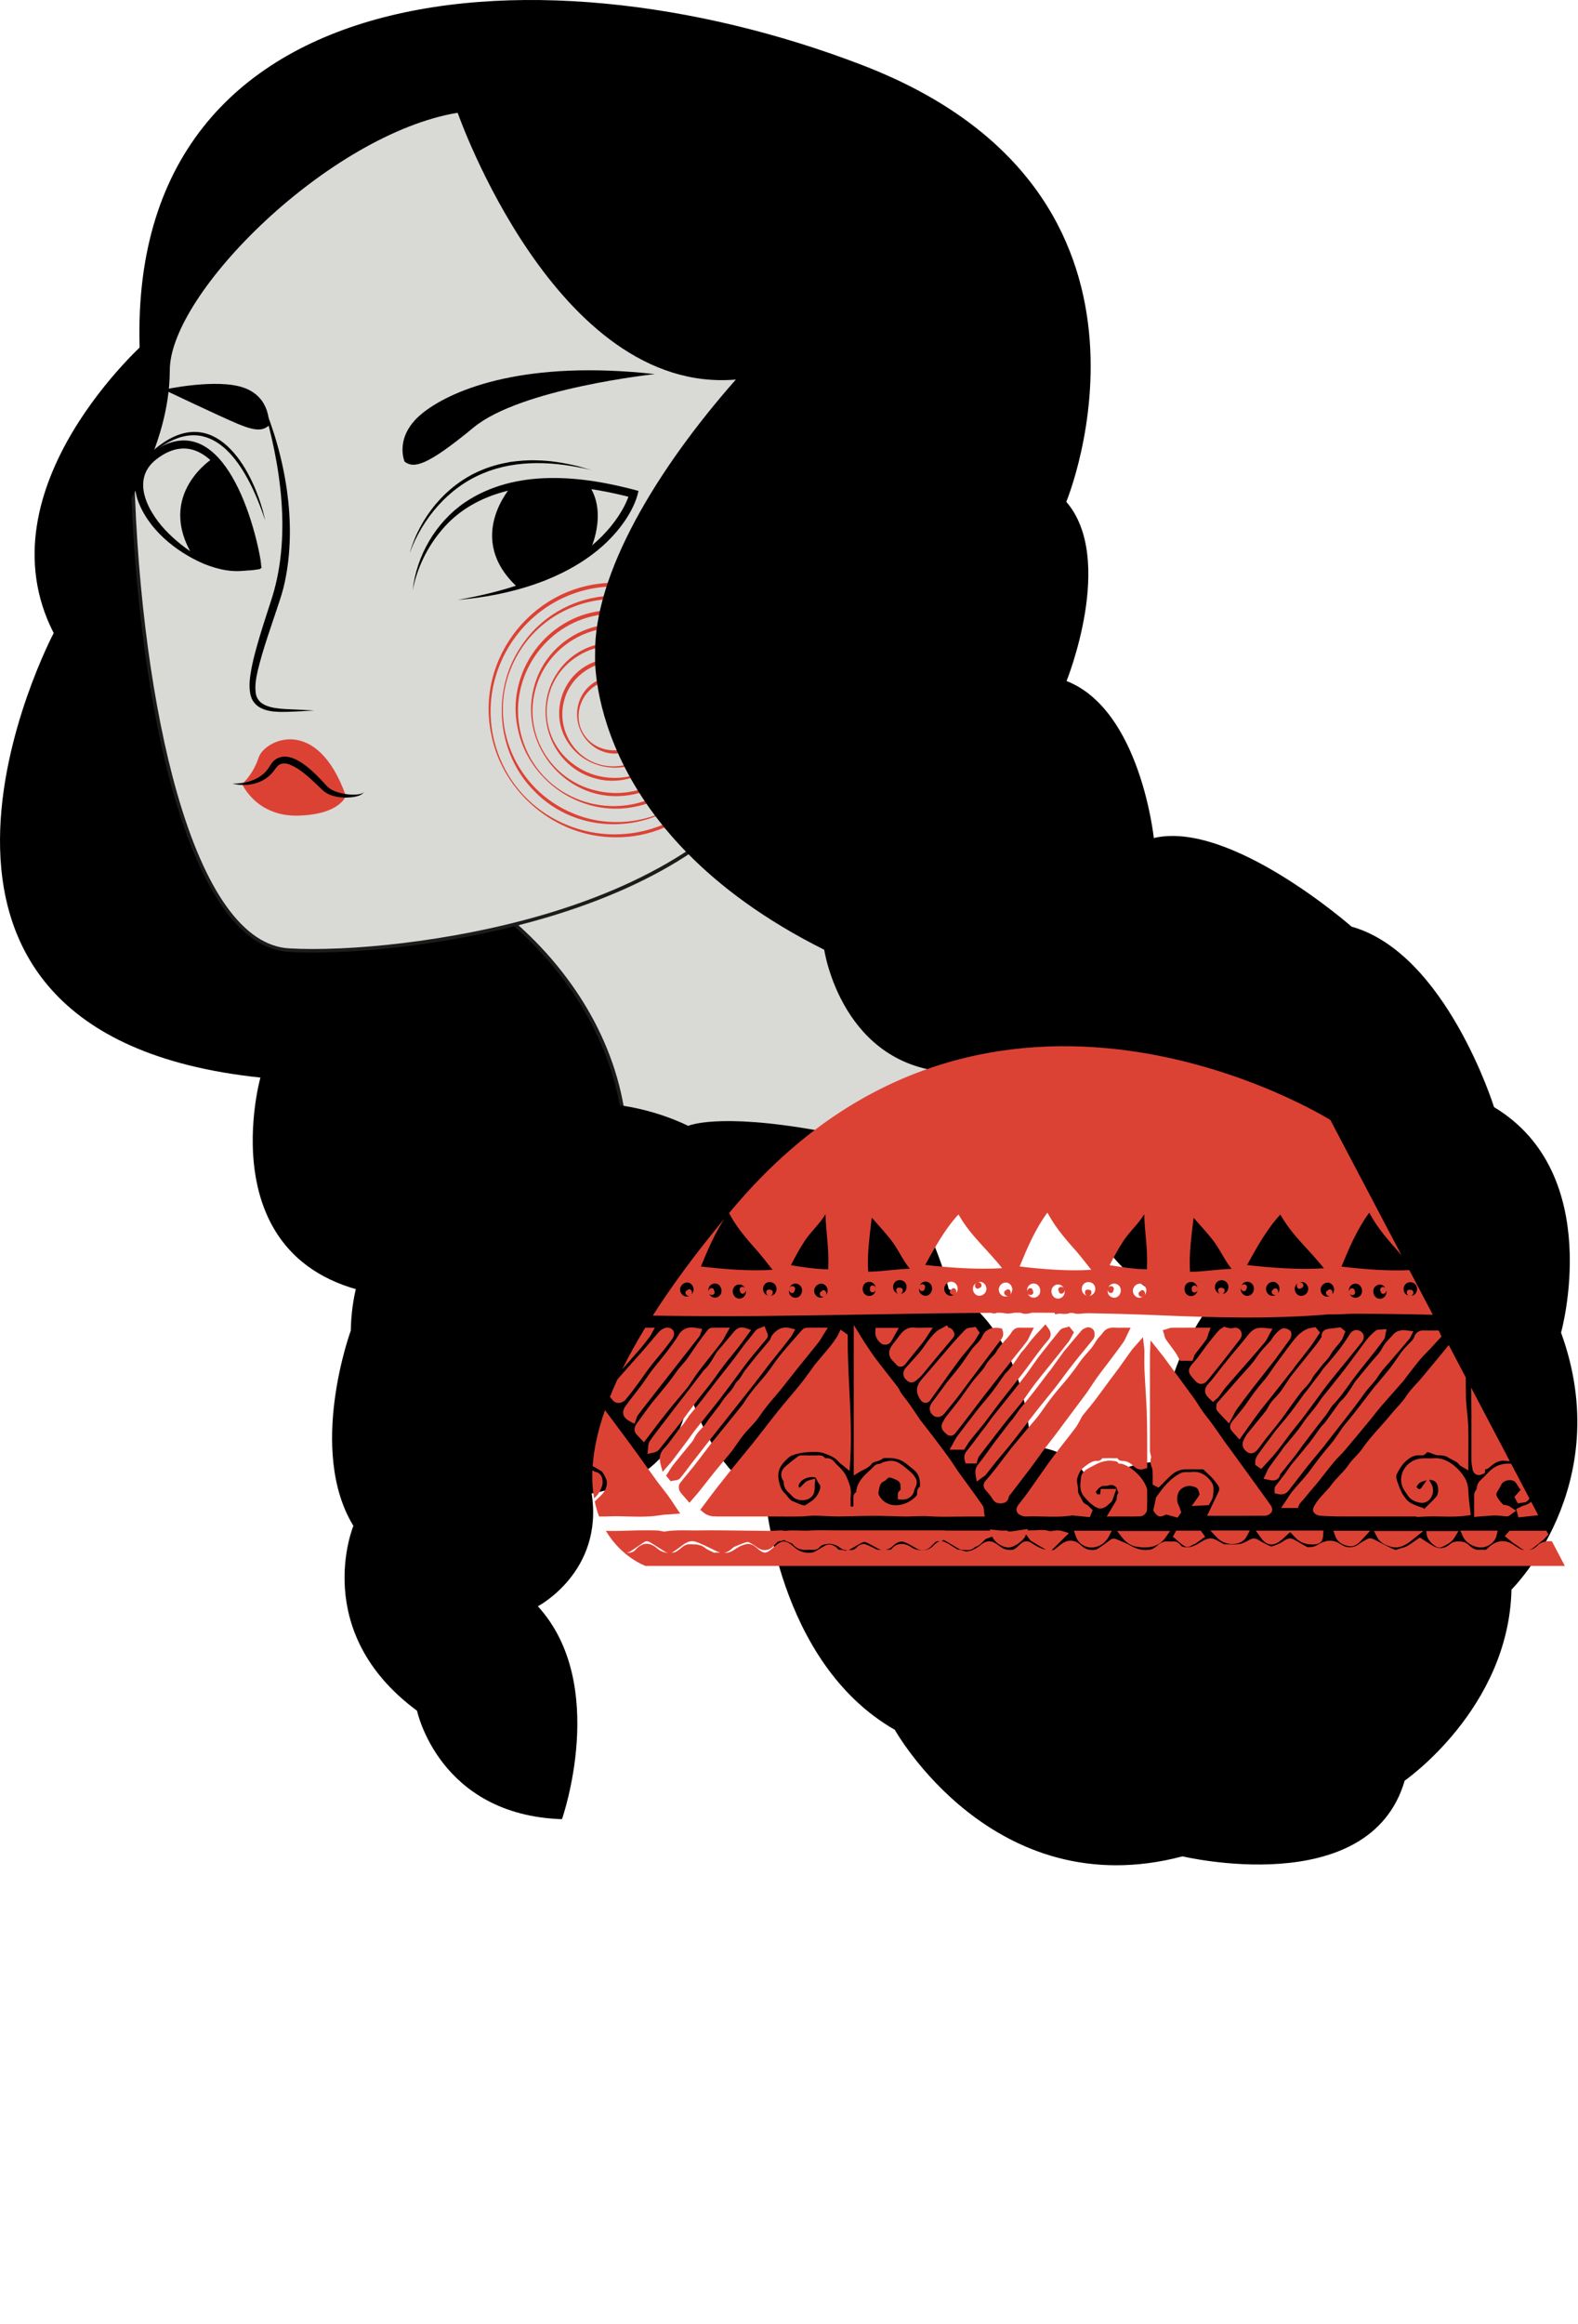 <?xml version="1.0" encoding="UTF-8"?> <svg xmlns="http://www.w3.org/2000/svg" width="1650" height="2429" viewBox="0 0 1650 2429" fill="none"><g clip-path="url(#clip0_499_102)"><path d="M153.999 355.66C153.999 355.66 -21.901 509.27 56.139 661.63C56.139 661.63 -165.591 1080.32 272.299 1126.15C272.299 1126.15 208.509 1352.84 440.149 1356.55L726.299 1271.08L628.439 765.68L153.999 355.66Z" fill="black"></path><path d="M517.561 949.63C517.561 949.63 674.881 1056.16 652.581 1243.21C630.281 1430.26 1093.57 1307.62 1015.53 1077.22C937.491 846.82 698.411 703.12 517.561 949.63Z" fill="#D9D9D6"></path><path d="M757.85 1336.37C730.65 1336.37 706.78 1331.44 688.76 1321.74C659.62 1306.05 646.47 1278.82 650.74 1243C662.18 1147.03 625.12 1072.84 592.01 1027.49C556.08 978.27 516.91 951.44 516.52 951.18L514.92 950.1L516.06 948.54C552.87 898.36 593.68 862.18 637.33 841.01C677.57 821.49 719.58 814.92 762.19 821.5C815.86 829.79 868.5 858.84 914.44 905.53C959.23 951.05 994.79 1010.22 1017.29 1076.64C1040.08 1143.93 1018.7 1209.68 957.07 1261.77C919.68 1293.38 868.69 1318.06 817.18 1329.49C796.4 1334.1 776.35 1336.38 757.84 1336.38L757.85 1336.37ZM520.18 949.21C527.92 954.79 562.73 981.1 594.93 1025.18C616.26 1054.38 632.32 1085.56 642.66 1117.86C655.59 1158.25 659.54 1200.5 654.43 1243.43C650.36 1277.61 662.84 1303.56 690.52 1318.46C720.03 1334.35 765.91 1337.04 816.38 1325.84C867.32 1314.54 917.73 1290.14 954.67 1258.91C1015.05 1207.87 1036.04 1143.55 1013.77 1077.81C967.37 940.81 868.4 841.64 761.62 825.16C700.23 815.68 608.62 829.58 520.18 949.21Z" fill="#1C1C1C"></path><path d="M320.61 159.319C320.61 159.319 132.56 271.959 138.63 498.689C144.7 725.419 196.73 986.789 302.03 992.989C407.32 999.179 743.02 963.619 824.15 772.669C905.29 581.729 762.42 192.769 731.66 159.319C700.9 125.869 544.82 13.149 320.61 159.319Z" fill="#D9D9D6"></path><path d="M327.22 995.53C318.05 995.53 309.57 995.3 301.92 994.85C253.14 991.98 211.44 934.65 181.34 829.06C156.29 741.19 140.05 620.8 136.78 498.75C135.39 446.78 144.13 396.51 162.78 349.34C177.69 311.61 198.93 275.77 225.91 242.82C271.31 187.36 318.1 158.69 319.63 157.76C371.57 123.9 423.76 101.49 474.74 91.14C517.19 82.53 559.01 82.19 599.05 90.15C668.13 103.88 715.78 139.3 733.04 158.07C749.24 175.69 792.86 283.76 821.69 406.52C847.68 517.22 869.51 670.72 825.87 773.41C806.9 818.05 772.69 857.3 724.2 890.07C683.27 917.73 632.3 940.77 572.69 958.55C485.03 984.7 389.9 995.54 327.23 995.54L327.22 995.53ZM540.93 88.37C478.57 88.37 404.24 107.02 321.62 160.88L321.56 160.92C321.09 161.2 274.21 189.63 228.69 245.27C186.73 296.56 137.37 382.15 140.49 498.64C143.75 620.39 159.94 740.45 184.91 828.03C214.54 931.96 255.07 988.36 302.14 991.13C361.79 994.63 471.56 984.82 571.62 954.97C662.02 928 778.92 874.36 822.45 771.94C865.69 670.18 843.93 517.51 818.07 407.35C789.38 285.17 746.24 177.9 730.3 160.57C704.5 132.52 636.89 88.36 540.94 88.36L540.93 88.37Z" fill="#1C1C1C"></path><path d="M774.79 742.23C775.32 814.5 716.24 875.97 643.33 875.04C581.29 875.04 525.81 828.67 513.79 768C496.44 686.53 560.02 608.51 643.33 609.05C716.16 608.51 775.4 669.92 774.79 742.24V742.23ZM774.42 742.23C774.85 671.05 714 612.39 643.33 612.88C551.38 612.87 487.85 707.02 522.64 792.22C549.71 858.86 627 889.35 692.94 862.01C740.85 842.89 774.98 794.16 774.41 742.23H774.42Z" fill="#DC4234"></path><path d="M726.999 825.89C681.379 872.22 604.469 873.96 558.699 826.85C519.249 787.28 513.499 722.46 544.429 676.14C585.259 613.09 675.439 603.94 728.269 657.28C774.939 703.46 773.489 780.18 726.999 825.88V825.89ZM726.739 825.63C772.239 780.67 770.769 704.58 725.469 660.09C667.149 601.56 566.829 621.08 534.779 697.26C509.549 756.84 539.499 825.31 598.739 849.87C641.349 868.19 694.059 859.03 726.729 825.63H726.739Z" fill="#DC4234"></path><path d="M743.21 722.251C754.27 777.461 718.35 833.571 662.24 843.451C607.21 853.821 552.03 815.83 541.3 761.04C529.38 705.63 567.3 649.411 623.01 639.261C678.9 628.211 733.03 666.701 743.21 722.251ZM742.85 722.321C732.91 668.151 677.24 632.251 623.76 643.151C569.78 653.111 533.25 706.75 543.31 760.66C556.46 832.42 637.56 864.921 698 825.561C731.76 804.001 750.92 761.911 742.85 722.321Z" fill="#DC4234"></path><path d="M729.91 763.991C721.61 798.081 692.2 826.211 657.13 831.101C594.62 840.521 543.01 780.831 557.83 720.211C572.48 658.121 647.45 631.401 698.14 670.131C726.51 691.321 738.97 730.051 729.91 763.991ZM729.55 763.901C741.62 718.021 711.16 669.721 665.52 658.671C619.82 646.691 571.78 675.071 559.8 720.721C547.03 767.291 576.04 815.181 622.91 826.171C668.42 837.711 718.22 810.141 729.55 763.901Z" fill="#DC4234"></path><path d="M699.2 785.101C683.01 808.111 652.91 820.811 625.21 814.211C575.67 803.011 554.81 743.061 583.4 702.071C612.47 659.731 676.59 661.631 703.16 705.601C718.16 729.811 715.87 762.381 699.21 785.101H699.2ZM698.9 784.881C709.67 769.941 713.68 750.511 710.14 732.531C701.2 684.831 646.8 659.651 605.13 685.081C562.23 710.871 560.17 771.591 601.38 799.981C631.9 821.651 676.94 816.001 698.9 784.881Z" fill="#DC4234"></path><path d="M687.46 712.59C700.8 730.46 703.2 756.28 691.4 775.59C670.91 810.18 620.09 810.83 596.32 779.38C571.32 747.02 588.66 698.81 628.53 689.71C650.55 684.43 674.45 694.43 687.46 712.59ZM687.16 712.81C658.36 674.41 596.41 690.49 588.71 737.49C583.73 766.81 603.96 796.26 633.8 800.39C680.82 807.03 715.28 751.5 687.16 712.81Z" fill="#DC4234"></path><path d="M680.57 754.87C675.24 782.66 644.55 797.31 620.73 780.31C592.63 759.86 599.69 715.45 634.65 707.78C663.2 701.98 686.24 726.96 680.56 754.88L680.57 754.87ZM680.21 754.8C686.13 722.85 648.98 699.28 622.16 716.9C605.17 727.76 599.35 751.72 611.18 768.52C629.32 794.79 674 786.49 680.22 754.8H680.21Z" fill="#DC4234"></path><path d="M431.471 617.04C435.501 580.73 455.521 546.08 485.791 525.27C539.121 489.19 608.691 496.93 667.631 513.05C665.301 524.14 659.971 534.37 653.791 543.73C632.081 575.81 597.591 596.93 561.671 609.71C534.911 619.22 506.731 624.57 478.551 626.95C506.321 622.07 533.691 615.31 559.781 604.75C593.691 590.92 626.371 570.11 646.831 539.12C651.661 531.66 655.961 523.7 658.341 515.14L661.401 520.21C638.301 514.26 614.811 509.67 591.111 508.26C544.521 504.97 493.751 516.23 462.431 553.3C446.881 571.36 436.001 593.6 431.481 617.04H431.471Z" fill="black"></path><path d="M273.53 591.64C261.23 548.18 225.29 432.49 163.57 479.95C135.07 501.97 156.14 537.74 176.36 557.57C193.27 574.19 214.07 587.71 237.23 593.59C245.03 595.49 253.12 596.31 261.14 595.36C245.1 599.18 228.12 595.29 213.08 589.21C183.61 576.57 153.9 552.48 143.5 521.12C137.81 503.11 143.02 484.69 158.21 473.17C229.57 421.38 265.69 539.23 273.52 591.64H273.53Z" fill="black"></path><path d="M428.381 578.02C439.141 540.31 466.561 506.79 503.071 491.51C507.461 489.62 512.431 487.86 517.041 486.57C521.871 485.07 528.271 483.77 533.271 482.84C542.451 481.58 551.581 480.75 560.881 481.11C575.531 481.26 590.241 483.85 604.451 487.25C609.161 488.56 613.851 489.92 618.521 491.31C581.161 482.3 540.441 479.61 504.521 494.93C468.701 509.9 441.661 541.94 428.381 578.02Z" fill="black"></path><path d="M423.079 482.46C423.079 482.46 411.039 455.38 443.239 430.61C475.449 405.84 551.009 376.11 684.789 390.97C684.789 390.97 544.809 405.83 495.259 446.71C445.709 487.59 432.639 489.71 423.069 482.46H423.079Z" fill="black"></path><path d="M281.221 444.65C281.221 444.65 283.801 415.77 255.401 405.37C227.001 394.97 171.301 407.22 171.301 407.22C171.301 407.22 230.011 435.2 248.751 443.03C267.501 450.87 275.001 450.15 281.221 444.65Z" fill="black"></path><path d="M253.15 819.33C253.15 819.33 264.25 810.28 270.44 791.7C276.63 773.12 331.44 746.67 361.64 831.74C361.64 831.74 355.92 851.16 311.94 852.4C267.96 853.64 253.15 819.33 253.15 819.33Z" fill="#DC4234"></path><path d="M243.18 818.95C255.9 819.1 269.54 815.63 278.1 806.1C281.67 802.45 283.35 797.14 287.69 793.93C305.52 781.45 330.07 808.83 341.22 820.9C346.3 826.71 354.46 828.74 361.92 829.93C366.69 830.59 371.68 830.87 376.42 829.81C377.98 829.43 379.57 828.9 380.68 827.62C377.38 832.85 367.35 833.4 361.67 833.57C352.92 833.47 343.32 831.73 336.77 825.28C326.38 815.61 316.1 804.42 302.8 798.98C297.55 796.93 292.13 797.59 288.87 802.17C287.66 803.78 285.82 806.59 284.14 808.27C273.95 819.53 257.26 822.54 243.18 818.95Z" fill="black"></path><path d="M273.529 418.22C298.319 476.03 311.119 546.72 297.669 608.85C295.959 616.8 293.469 624.82 290.839 632.45C283.619 654.46 274.709 678.9 269.439 701.17C267.809 708.59 266.339 716.48 267.369 723.93C269.039 738.72 286.529 740.21 298.499 741.06C308.489 741.5 318.679 741.96 328.659 742.56C316.529 743.14 304.499 744.16 292.319 743.98C278.989 743.75 264.529 740.23 261.689 724.97C260.039 716.46 261.319 708.09 262.729 699.8C264.189 691.71 266.239 683.83 268.419 676.02C272.099 662.47 278.359 643.28 282.779 629.76C305.699 562.15 293.699 485.23 273.539 418.22H273.529Z" fill="black"></path><path d="M1632.28 1392.7C1632.28 1392.7 1678.8 1227.12 1562.21 1157.04C1562.21 1157.04 1511.99 996.14 1413.21 968.41C1413.21 968.41 1286.45 856.91 1206.45 875.82C1206.45 875.82 1192.56 741.94 1115.22 711.75C1115.22 711.75 1166.66 584.28 1114.94 524.43C1114.94 524.43 1249.03 202.06 902.18 68.27C555.35 -65.5 106.97 -26.49 148.44 401.19C148.44 401.19 243.18 131.46 478.54 117.83C478.54 117.83 581.16 412.63 769.419 396.67C686.799 490.42 620.92 599.62 622.26 683.73C622.26 683.73 611.09 867.28 861.83 992.58C861.83 992.58 879.96 1115.96 995.81 1120.73C995.81 1120.73 1025.74 1213.08 1120.57 1209.36C1120.57 1209.36 1126.8 1335.17 1258.51 1373.72C1258.51 1373.72 1190.26 1470.28 1233.39 1527.3C1233.39 1527.3 1165.68 1520.9 1144.87 1560.07C1144.87 1560.07 1132.29 1513.89 1077.47 1511.72C1077.47 1511.72 1075.56 1392.09 991.96 1347.15C991.96 1347.15 959.43 1200 854.49 1181.36C749.549 1162.72 719.58 1176.66 719.58 1176.66C719.58 1176.66 571.979 1099.56 490.99 1225.25C490.99 1225.25 369.55 1251.96 366.78 1390.67C366.78 1390.67 321.05 1515.26 369.51 1594.66C369.51 1594.66 323.72 1704.95 436.07 1787.91C436.07 1787.91 458.91 1896.97 587.62 1901.22C587.62 1901.22 637.099 1760.41 562.409 1678.73C562.409 1678.73 631.38 1642.7 618.65 1560.77C618.65 1560.77 711.33 1549.99 720.59 1453.87C720.59 1453.87 747.29 1545.95 799.78 1560.04C799.78 1560.04 811.459 1736.83 935.669 1807.82C935.669 1807.82 1038.42 1992.34 1236.49 1940.06C1236.49 1940.06 1432.1 1986.93 1468.77 1860.95C1468.77 1860.95 1577.62 1785.68 1580.45 1661.26C1580.45 1661.26 1690.59 1553.09 1632.27 1392.7H1632.28Z" fill="black"></path><path d="M535.02 508.03C535.02 508.03 485.06 562.36 541.26 613.85C541.26 613.85 594.43 596.49 616.04 577.39C616.04 577.39 637.1 536.51 614.8 505.54L535.02 508.02V508.03Z" fill="black"></path><path d="M223.13 478.56C223.13 478.56 162.48 516.14 201.59 580.83C201.59 580.83 233.27 602.17 271.67 594.73L273.53 593.28C273.53 593.28 255.09 501.11 223.12 478.55L223.13 478.56Z" fill="black"></path><path d="M277.32 543.9C264.71 506.1 236.18 440.25 186.1 457.8C171.28 463.07 158.62 473.19 147.18 483.87C153.72 476.42 161.03 469.46 169.2 463.73C228.04 422.45 266.46 494.06 277.32 543.9Z" fill="black"></path><path d="M125.229 539.951C125.229 539.951 177.529 467.851 177.529 386.98C177.529 306.11 344.759 140.12 478.539 117.82C478.539 117.82 477.029 19.96 317.369 117.82C157.709 215.68 144.229 389.1 144.229 389.1C144.229 389.1 115.039 524.801 125.229 539.951Z" fill="black"></path><path d="M1068.41 1584.08C1069.65 1584.49 1071.09 1584.92 1072.77 1584.86C1078.68 1584.61 1084.77 1584.76 1090.67 1584.9C1100.82 1585.15 1111.31 1585.4 1121.77 1583.73C1122.16 1583.83 1122.56 1583.91 1122.95 1583.95C1126.78 1584.33 1130.6 1584.69 1134.44 1585.06L1139.6 1585.55L1142.54 1578.11L1140.31 1576.09C1140.01 1575.82 1139.73 1575.52 1139.44 1575.22C1138.5 1574.24 1137.33 1573.03 1135.67 1572.23C1133.61 1571.23 1132.57 1570.2 1131.69 1568.28C1131.1 1566.98 1130.39 1565.72 1129.68 1564.47C1128.01 1561.53 1126.99 1559.62 1127.15 1557.44C1127.31 1555.09 1126.91 1553 1126.56 1551.15C1126.13 1548.89 1125.79 1547.11 1126.38 1545.07C1128.11 1539.13 1130.29 1535.62 1133.9 1532.95L1134.87 1532.23C1138.98 1529.16 1142.56 1526.52 1147 1526.79C1149.18 1526.94 1151.54 1525.98 1152.51 1523.93C1153.07 1523.98 1153.6 1524.01 1154.09 1524C1158.1 1523.82 1162.11 1523.82 1166.01 1524C1166.72 1524.03 1167.47 1523.97 1168.24 1523.89C1168.29 1523.89 1168.35 1523.88 1168.41 1523.87C1168.98 1525.19 1170.41 1526.81 1174.05 1526.83C1178.01 1526.84 1181.55 1528.58 1185.52 1532.44C1188.72 1535.56 1192.3 1536.44 1196.47 1535.15L1199.53 1534.2V1522.09C1199.56 1515.42 1199.57 1508.8 1199.51 1502.19L1199.48 1498.52C1199.41 1490.18 1199.34 1481.56 1198.97 1473.05C1198.66 1465.94 1198.23 1458.83 1197.8 1451.73C1197.39 1444.98 1196.99 1438.23 1196.68 1431.48C1196.49 1427.13 1196.53 1422.63 1196.58 1418.27C1196.6 1415.96 1196.63 1413.65 1196.62 1411.35C1196.62 1410.63 1196.54 1409.91 1196.4 1408.88C1196.34 1408.45 1196.28 1407.93 1196.21 1407.3L1195.13 1397.48L1188.62 1404.9C1187.92 1405.69 1187.27 1406.4 1186.66 1407.07C1185.39 1408.46 1184.19 1409.76 1183.13 1411.23C1180.69 1414.58 1178.3 1417.96 1175.9 1421.34C1173.77 1424.36 1171.63 1427.37 1169.47 1430.36C1167.59 1432.95 1165.67 1435.5 1163.74 1438.05C1162.42 1439.8 1161.09 1441.55 1159.78 1443.31C1158.01 1445.7 1156.25 1448.1 1154.49 1450.51C1151.23 1454.97 1147.97 1459.43 1144.61 1463.81C1142.05 1467.15 1139.3 1470.49 1136.65 1473.72C1135.09 1475.62 1133.52 1477.53 1131.97 1479.45C1131.35 1480.23 1131 1481.02 1130.77 1481.55C1130.72 1481.67 1130.67 1481.79 1130.61 1481.9C1129.95 1483.04 1129.32 1484.21 1128.68 1485.37C1127.33 1487.86 1126.04 1490.22 1124.5 1492.28C1120.8 1497.2 1116.93 1502.15 1113.17 1506.93C1109.42 1511.72 1105.67 1516.5 1102.01 1521.36C1097.6 1527.22 1093.33 1533.3 1089.2 1539.17L1084.96 1545.18C1083.55 1547.17 1082.16 1549.18 1080.78 1551.19C1078.79 1554.07 1076.81 1556.95 1074.75 1559.77C1072.66 1562.63 1070.48 1565.43 1068.31 1568.23C1067.18 1569.68 1066.06 1571.12 1064.95 1572.57C1064.18 1573.57 1062.14 1576.24 1063.11 1579.42C1064.08 1582.59 1067.35 1583.69 1068.43 1584.05L1068.41 1584.08Z" fill="#DC4234"></path><path d="M1037.64 1566.33C1039.98 1570.46 1043.32 1571.2 1045.96 1571.2C1046.32 1571.2 1046.67 1571.19 1047 1571.17C1053.2 1570.79 1054.58 1566.68 1054.82 1564.05C1055 1563.74 1055.42 1563.19 1055.69 1562.84L1056.01 1562.42C1058.84 1558.71 1061.69 1555.02 1064.53 1551.33C1068.76 1545.85 1072.98 1540.37 1077.14 1534.84C1079.97 1531.08 1082.73 1527.25 1085.48 1523.43C1087.73 1520.31 1089.97 1517.19 1092.26 1514.1C1093.99 1511.76 1095.79 1509.48 1097.59 1507.2C1099.28 1505.05 1100.97 1502.91 1102.61 1500.72C1111.87 1488.37 1121.1 1475.99 1130.33 1463.62L1136.56 1455.26C1136.93 1454.76 1137.26 1454.23 1137.59 1453.7C1137.74 1453.46 1137.88 1453.22 1138.04 1452.98C1139.02 1451.54 1139.99 1450.09 1140.96 1448.64C1143.21 1445.28 1145.53 1441.81 1147.91 1438.52C1150.3 1435.22 1152.78 1431.99 1155.26 1428.76C1156.86 1426.68 1158.45 1424.61 1160.02 1422.51L1162.63 1419.04C1166.55 1413.83 1170.61 1408.44 1174.46 1402.99C1175.79 1401.09 1176.71 1399.07 1177.68 1396.93C1178.12 1395.97 1178.58 1394.94 1179.12 1393.85L1182.23 1387.57H1175.22C1173.92 1387.57 1172.77 1387.58 1171.72 1387.6C1169.72 1387.63 1168.16 1387.64 1166.66 1387.55C1163.32 1387.34 1157.07 1386.94 1152.95 1393.12C1152.31 1394.09 1151.41 1395.05 1150.45 1396.07C1149.48 1397.11 1148.47 1398.18 1147.55 1399.45C1146.49 1400.9 1145.56 1402.38 1144.67 1403.82C1143.57 1405.59 1142.53 1407.26 1141.34 1408.69C1140.01 1410.29 1138.64 1411.84 1137.27 1413.4C1134.3 1416.77 1131.23 1420.25 1128.52 1424.22C1121.7 1434.22 1113.69 1443.76 1106.76 1451.78C1100.2 1459.36 1094.48 1467.4 1088.71 1475.68C1085.55 1480.21 1081.95 1484.36 1078.13 1488.76C1076.45 1490.7 1074.77 1492.63 1073.13 1494.59L1056.75 1514.26C1056.49 1514.58 1056.26 1514.92 1056.03 1515.31L1051.52 1521.22C1047.37 1526.66 1043.23 1532.09 1039.01 1537.47C1036.47 1540.72 1033.66 1543.94 1030.94 1547.04L1030.53 1547.51C1028.5 1549.84 1026.94 1553.53 1031.07 1557.88C1034.1 1561.09 1036.19 1563.78 1037.65 1566.34L1037.64 1566.33Z" fill="#DC4234"></path><path d="M915.289 1391.91C914.939 1399.08 920.019 1402.93 921.699 1404.2C922.839 1405.06 924.179 1405.32 925.349 1405.32C925.829 1405.32 926.279 1405.28 926.679 1405.22C928.079 1405.01 930.009 1404.41 931.209 1402.76C932.599 1400.85 933.679 1398.84 934.829 1396.71C935.249 1395.92 935.689 1395.11 936.169 1394.26L939.809 1387.78H915.499L915.299 1391.92L915.289 1391.91Z" fill="#DC4234"></path><path d="M1595.85 1584.92C1599.87 1584.47 1603.88 1584.02 1607.89 1583.63C1608.05 1583.61 1608.24 1583.63 1608.46 1583.64L1601.01 1569.49C1598.81 1571.38 1596.21 1572.76 1593.3 1573.46C1591.85 1573.81 1590.63 1574.46 1589.66 1574.99C1589.33 1575.16 1589.01 1575.34 1588.68 1575.49L1585.39 1577.04L1587.74 1585.81L1595.85 1584.92Z" fill="#DC4234"></path><path d="M963.18 1387.63C960.72 1387.7 958.59 1387.76 956.63 1387.51C947.45 1386.36 942.76 1392.74 939.95 1396.56C938.8 1398.12 937.61 1399.65 936.41 1401.17C935.09 1402.86 933.77 1404.54 932.51 1406.27C931.38 1407.83 930.52 1409.72 930.08 1411.58C928.68 1417.61 932.43 1421.23 934.67 1423.39C935.37 1424.07 936.04 1424.71 936.47 1425.3C937.01 1426.04 938.65 1428.29 941.55 1428.34H941.65C944.53 1428.34 946.27 1426.14 946.93 1425.3C950.11 1421.27 953.35 1417.29 956.6 1413.31C959.44 1409.83 962.28 1406.35 965.08 1402.83C966.46 1401.1 967.64 1399.25 968.89 1397.3C969.49 1396.36 970.12 1395.37 970.83 1394.32L975.36 1387.55H967.22C965.81 1387.55 964.47 1387.59 963.19 1387.62L963.18 1387.63Z" fill="#DC4234"></path><path d="M1538.54 1525.87C1538.55 1528.47 1538.96 1530.92 1539.37 1533.29L1539.67 1535.11C1540.21 1538.56 1541.97 1540.15 1543.36 1540.87C1545.41 1541.94 1547.81 1541.82 1550.46 1540.51L1552.7 1539.41L1552.88 1536.92C1552.91 1536.53 1552.94 1536.11 1552.97 1535.75C1553.38 1535.63 1553.86 1535.49 1554.33 1535.36C1555.42 1535.06 1556.48 1534.45 1557.32 1533.66C1563.45 1527.89 1568.59 1525.83 1574.52 1526.77C1575.79 1526.97 1577.18 1527.03 1578.64 1526.97L1538.15 1450.04C1538.26 1452.02 1538.36 1453.99 1538.39 1455.94C1538.63 1470.78 1538.59 1485.89 1538.56 1500.5C1538.54 1508.96 1538.52 1517.42 1538.56 1525.88L1538.54 1525.87Z" fill="#DC4234"></path><path d="M1548.43 1617.24C1548.95 1617.24 1549.47 1617.21 1549.98 1617.17C1556.95 1616.51 1563.31 1611.3 1564.77 1605.04L1566.02 1599.7H1527.01L1529.71 1605.81C1532.56 1612.28 1540.87 1617.25 1548.44 1617.25L1548.43 1617.24Z" fill="#DC4234"></path><path d="M1112.18 1412.64C1111.87 1413 1111.61 1413.41 1111.4 1413.82L1109.26 1416.79C1105.58 1421.9 1101.9 1427 1098.21 1432.08C1097.9 1432.5 1097.56 1432.9 1097.21 1433.29C1096.78 1433.78 1096.36 1434.28 1095.97 1434.8C1094.15 1437.19 1092.34 1439.59 1090.54 1441.98C1086.88 1446.83 1083.22 1451.69 1079.47 1456.47C1076.47 1460.3 1073.3 1464.14 1070.23 1467.85C1068.7 1469.71 1067.16 1471.56 1065.63 1473.44C1065.32 1473.83 1065.05 1474.26 1064.69 1474.88L1063.26 1476.91C1061.78 1479.01 1060.3 1481.12 1058.77 1483.18C1058.42 1483.64 1058.02 1484.06 1057.62 1484.48C1057.04 1485.09 1056.47 1485.71 1055.95 1486.38C1050.17 1493.89 1044.42 1501.43 1038.67 1508.97C1038.22 1509.56 1037.8 1510.17 1037.38 1510.78C1037.11 1511.18 1036.83 1511.58 1036.54 1511.97C1035.26 1513.72 1034 1515.47 1032.73 1517.23C1029.61 1521.57 1026.38 1526.06 1022.96 1530.19C1020.21 1533.52 1019.37 1536.87 1020.13 1541.39L1021.3 1548.36L1027 1544.18C1027.35 1543.93 1027.69 1543.71 1028.02 1543.49C1029 1542.86 1030.11 1542.14 1031.06 1540.97C1032.71 1538.92 1034.32 1536.84 1035.93 1534.76C1037.61 1532.58 1039.28 1530.41 1041.02 1528.28C1043.19 1525.63 1045.39 1523.01 1047.6 1520.39C1050.44 1517.03 1053.28 1513.66 1056.03 1510.22C1060.35 1504.81 1064.59 1499.32 1068.82 1493.83C1070.7 1491.4 1072.58 1488.96 1074.47 1486.53L1078.06 1481.89C1080.96 1478.13 1083.86 1474.38 1086.82 1470.67C1089.11 1467.8 1091.43 1464.96 1093.74 1462.12C1096.95 1458.19 1100.16 1454.25 1103.29 1450.25C1106.03 1446.75 1108.68 1443.17 1111.33 1439.6C1113.35 1436.87 1115.38 1434.14 1117.44 1431.45C1121.55 1426.09 1125.75 1420.85 1128.95 1416.89C1130.65 1414.79 1132.37 1412.7 1134.09 1410.62C1137.08 1407 1140.17 1403.26 1143.11 1399.47C1144.5 1397.69 1144.9 1395.17 1144.29 1392C1144.01 1390.54 1143.08 1389.27 1141.59 1388.3C1140.67 1387.71 1138.85 1386.8 1136.81 1387.27C1135.01 1387.7 1132.51 1388.62 1130.8 1390.59C1125.84 1396.33 1120.97 1402.15 1116.1 1407.97L1112.21 1412.61L1112.18 1412.64Z" fill="#DC4234"></path><path d="M1139.77 1617.21C1140.29 1617.25 1140.8 1617.27 1141.32 1617.27C1148.68 1617.27 1155.59 1613.02 1159.21 1606.13L1162.56 1599.75H1122.96L1124.87 1605.48C1127.13 1612.25 1132.7 1616.64 1139.76 1617.21H1139.77Z" fill="#DC4234"></path><path d="M994.249 1388.28C993.379 1387.77 992.489 1387.57 991.689 1387.5L990.269 1385.02L986.489 1387.2C985.829 1387.58 985.139 1387.93 984.449 1388.28C982.609 1389.21 980.519 1390.26 978.739 1391.92C974.649 1395.75 970.849 1400.35 966.779 1406.41C963.189 1411.75 958.829 1416.54 954.209 1421.6C952.219 1423.79 950.219 1425.98 948.289 1428.22C948.109 1428.43 947.909 1428.63 947.719 1428.84C946.819 1429.78 945.599 1431.06 945.029 1432.9C944.339 1435.14 944.449 1438.53 946.309 1440.7C947.899 1442.56 949.829 1444.56 952.669 1444.74C952.799 1444.74 952.939 1444.75 953.069 1444.75C955.709 1444.75 957.729 1443.11 959.579 1441.41L960.139 1440.9C961.549 1439.61 963.009 1438.28 964.349 1436.69C967.159 1433.35 969.939 1429.98 972.719 1426.6C974.749 1424.13 976.789 1421.66 978.829 1419.21C982.199 1415.17 985.579 1411.14 988.959 1407.12L996.119 1398.59C996.839 1397.76 998.529 1395.82 997.709 1393.21C996.959 1390.82 995.829 1389.21 994.249 1388.28Z" fill="#DC4234"></path><path d="M1115.16 1387.22C1114.77 1387.34 1114.34 1387.42 1113.92 1387.51C1112.2 1387.86 1109.84 1388.34 1108.21 1390.31C1102.35 1397.42 1096.57 1404.76 1090.97 1411.85L1085.87 1418.31C1085.57 1418.69 1085.29 1419.09 1085.01 1419.49L1084.69 1419.95C1083.41 1421.74 1082.15 1423.55 1080.88 1425.35C1078.08 1429.35 1075.18 1433.49 1072.21 1437.43C1067.77 1443.33 1063.08 1449.22 1058.53 1454.93L1056.7 1457.23C1052.57 1462.42 1048.41 1467.6 1044.26 1472.77L1037.31 1481.43C1036.89 1481.96 1036.49 1482.52 1036.1 1483.07L1033.96 1486.05C1032.47 1488.11 1030.98 1490.18 1029.46 1492.22C1029.08 1492.73 1028.66 1493.21 1028.25 1493.69C1027.73 1494.29 1027.21 1494.9 1026.74 1495.53C1025.19 1497.58 1023.66 1499.65 1022.13 1501.72C1018.69 1506.37 1015.14 1511.18 1011.44 1515.65C1009.45 1518.05 1007.35 1521.44 1008.77 1526.36L1009.68 1529.5H1020.95L1021.96 1526.56C1022.2 1525.86 1022.39 1525.19 1022.56 1524.55C1022.71 1523.99 1022.92 1523.22 1023.05 1523.01C1025.3 1519.86 1027.74 1516.72 1030.11 1513.69L1037.69 1503.88C1042.55 1497.57 1047.4 1491.26 1052.35 1485.02C1055.47 1481.09 1058.76 1477.15 1061.94 1473.34C1063.71 1471.22 1065.48 1469.1 1067.24 1466.96C1068.37 1465.58 1069.44 1464.15 1070.48 1462.69C1071.77 1460.88 1073.04 1459.06 1074.31 1457.23C1076.76 1453.72 1079.29 1450.09 1081.91 1446.67C1085.62 1441.84 1089.53 1437 1093.32 1432.32C1095.13 1430.08 1096.95 1427.84 1098.75 1425.59L1103.3 1419.91C1107.97 1414.09 1112.65 1408.26 1117.22 1402.36C1118.56 1400.63 1119.5 1398.81 1120.41 1397.05C1120.77 1396.36 1121.12 1395.67 1121.5 1394.99L1122.96 1392.41L1118 1386.3L1115.16 1387.22Z" fill="#DC4234"></path><path d="M1017.23 1387.25C1016.75 1387.35 1016.21 1387.39 1015.68 1387.44C1013.72 1387.62 1011.03 1387.87 1009.09 1389.85C1002.89 1396.15 997.029 1402.8 992.109 1408.47C988.279 1412.9 984.489 1417.37 980.709 1421.83C975.289 1428.23 969.689 1434.84 964.049 1441.19C957.769 1448.26 957.179 1455.03 962.179 1462.5C962.839 1463.49 964.599 1466.11 967.749 1466.12H967.759C970.899 1466.12 972.699 1463.47 973.289 1462.6C975.399 1459.48 977.689 1456.35 979.899 1453.33L982.609 1449.6C984.659 1446.76 986.689 1443.91 988.729 1441.06C993.429 1434.49 998.279 1427.7 1003.2 1421.16C1005.75 1417.77 1008.56 1414.42 1011.28 1411.17C1013.45 1408.58 1015.62 1405.98 1017.71 1403.33C1019.18 1401.47 1020.33 1399.5 1021.45 1397.59C1021.91 1396.8 1022.37 1396.01 1022.86 1395.23L1024.41 1392.75L1020 1386.65L1017.24 1387.23L1017.23 1387.25Z" fill="#DC4234"></path><path d="M1071.38 1387.58C1069.76 1387.6 1068.31 1387.62 1066.85 1387.54C1062.84 1387.3 1060 1388.75 1057.92 1392.12C1056 1395.25 1053.48 1398.02 1050.81 1400.96C1047.55 1404.55 1044.18 1408.26 1041.64 1412.92C1040.63 1414.77 1038.98 1416.48 1037.23 1418.28C1035.1 1420.48 1032.68 1422.98 1030.92 1426.27C1028.95 1429.97 1026 1433.3 1022.87 1436.83C1021.28 1438.62 1019.7 1440.42 1018.22 1442.27C1016.38 1444.58 1014.66 1446.97 1012.99 1449.28L1011.9 1450.79C1010.76 1452.36 1009.64 1453.94 1008.53 1455.52C1006.53 1458.35 1004.47 1461.26 1002.36 1464.02C1000.11 1466.96 997.789 1469.85 995.469 1472.73C993.339 1475.38 991.209 1478.03 989.129 1480.73C987.909 1482.31 987.009 1484.05 986.209 1485.58L985.649 1486.66C982.589 1492.38 986.799 1496.1 988.379 1497.51C988.669 1497.76 988.959 1498.01 989.199 1498.27C990.869 1500.06 992.619 1500.47 993.879 1500.47C993.979 1500.47 994.079 1500.47 994.179 1500.47C997.089 1500.32 998.769 1498.09 999.579 1497.02L999.809 1496.73C1004.1 1491.36 1008.33 1485.82 1012.42 1480.47L1014.22 1478.11C1016.19 1475.53 1018.16 1472.94 1020.12 1470.35C1022.78 1466.83 1025.45 1463.32 1028.15 1459.83C1032.62 1454.05 1037.12 1448.3 1041.63 1442.55L1047.78 1434.69C1051.82 1429.52 1055.86 1424.36 1059.93 1419.22C1061.48 1417.26 1063.05 1415.32 1064.62 1413.38C1067.55 1409.76 1070.58 1406.01 1073.45 1402.19C1074.81 1400.39 1075.72 1398.4 1076.6 1396.48C1076.98 1395.65 1077.37 1394.79 1077.83 1393.9L1081.05 1387.57H1073.95C1073.04 1387.57 1072.18 1387.58 1071.36 1387.59L1071.38 1387.58Z" fill="#DC4234"></path><path d="M1047.61 1388.4L1045.03 1387.98C1036.51 1386.59 1029.9 1389.86 1026.9 1396.94C1025.71 1399.76 1023.69 1401.84 1021.36 1404.26C1020.69 1404.95 1020.02 1405.65 1019.37 1406.36C1018.18 1407.66 1016.79 1409.22 1015.58 1410.94C1014.1 1413.02 1012.65 1415.13 1011.2 1417.24C1008.79 1420.75 1006.29 1424.37 1003.72 1427.78C1000.66 1431.82 997.36 1435.83 994.16 1439.71C992.66 1441.53 991.17 1443.34 989.7 1445.16C989.46 1445.46 989.24 1445.79 988.96 1446.23L985.04 1451.57C981.57 1456.31 978.11 1461.04 974.56 1465.72C971.07 1470.32 971.39 1475.39 975.4 1478.93C976.89 1480.25 978.64 1480.94 980.48 1480.94C980.69 1480.94 980.91 1480.94 981.12 1480.91C983.63 1480.69 985.97 1479.25 988.07 1476.63C990.39 1473.73 992.73 1470.84 995.06 1467.95C996.96 1465.61 998.85 1463.26 1000.74 1460.91C1001.45 1460.02 1002.13 1459.1 1002.81 1458.18L1018.72 1436.87C1019.35 1436.01 1019.99 1435.16 1020.64 1434.31L1044.97 1402.2C1045.2 1401.89 1045.46 1401.59 1045.71 1401.28C1047.38 1399.26 1050.18 1395.88 1048.48 1390.88L1047.64 1388.41L1047.61 1388.4Z" fill="#DC4234"></path><path d="M1178.02 1584.89C1182.91 1584.89 1187.66 1584.86 1192.36 1584.74C1195.64 1584.66 1199.23 1581.06 1199.35 1577.74C1199.55 1572.29 1199.53 1566.78 1199.5 1561.45L1199.48 1557.26C1199.48 1556.06 1199.13 1555.04 1198.83 1554.29C1195.98 1547.2 1191.14 1541.16 1183.58 1535.28C1180.94 1533.23 1177.64 1531.45 1174.03 1530.13C1172.51 1529.57 1171.05 1529.61 1169.97 1529.64C1169.88 1529.64 1169.78 1529.64 1169.69 1529.65C1168.94 1527.88 1167.27 1526.95 1164.73 1526.89C1164.58 1526.89 1164.43 1526.89 1164.4 1526.89C1155.21 1525.31 1147.77 1529.3 1141.21 1532.83C1140.4 1533.27 1139.58 1533.7 1138.77 1534.13C1136.44 1535.34 1130.97 1538.68 1130.45 1543.45C1130.37 1544.18 1130.27 1544.93 1130.18 1545.68C1129.45 1551.34 1128.55 1558.38 1133.84 1564.47C1136.1 1567.08 1138.6 1569.81 1141.54 1572.17C1149.06 1578.21 1153.27 1577.99 1160.33 1571.23C1160.43 1571.13 1160.55 1571.04 1160.66 1570.94C1161.36 1570.36 1162.42 1569.49 1163.05 1568.04C1163.69 1566.59 1164.16 1565.17 1164.66 1563.66L1167.27 1556.08H1150.96L1150.55 1559.97C1150.49 1560.54 1150.42 1561.15 1150.36 1561.67C1149.88 1561.67 1149.32 1561.67 1148.8 1561.67H1147.12C1146.62 1560.77 1146.17 1559.96 1145.77 1559.16C1149.2 1554.48 1151.49 1552.57 1155.53 1552.9C1157.45 1553.05 1159.14 1552.55 1160.49 1552.15L1160.92 1552.03C1163 1551.43 1166.88 1553.34 1167.47 1554.88L1168.23 1556.85C1168.67 1557.97 1169.1 1559.09 1169.52 1560.22C1168.18 1561.58 1167.55 1563.56 1167.65 1566.15C1167.65 1566.37 1167.68 1566.59 1167.68 1566.67C1167.45 1567.6 1166.83 1568.71 1166.16 1569.9C1165.17 1571.65 1164.13 1573.38 1162.95 1575.34L1157.25 1584.86H1171.8C1173.9 1584.88 1175.97 1584.88 1178.01 1584.88L1178.02 1584.89Z" fill="#DC4234"></path><path d="M1443.28 1389.57C1441.95 1389.53 1439.73 1389.45 1437.79 1391.19C1434.76 1393.9 1431.62 1396.7 1429.03 1400.1C1425.38 1404.88 1421.83 1409.73 1418.28 1414.58C1414.52 1419.73 1410.63 1425.05 1406.69 1430.16C1401.12 1437.4 1395.28 1444.65 1389.62 1451.67C1386.95 1454.98 1384.29 1458.28 1381.64 1461.6C1381.31 1462.01 1381.02 1462.46 1380.75 1462.92C1380.67 1463.05 1380.59 1463.19 1380.51 1463.31L1378.76 1465.8C1377.41 1467.74 1376.06 1469.67 1374.62 1471.53C1373.3 1473.23 1371.93 1474.89 1370.55 1476.55C1368.84 1478.61 1367.14 1480.67 1365.53 1482.8C1364.16 1484.62 1362.87 1486.5 1361.58 1488.38C1360.07 1490.59 1358.64 1492.68 1357.07 1494.65C1353.87 1498.69 1350.48 1502.72 1347.21 1506.62C1345.54 1508.61 1343.87 1510.6 1342.22 1512.59C1341.8 1513.09 1341.45 1513.66 1341.12 1514.24C1341.04 1514.38 1340.97 1514.52 1340.89 1514.64L1336.73 1520.28C1333.48 1524.67 1330.23 1529.06 1327.08 1533.52C1326 1535.04 1325.28 1536.68 1324.58 1538.26C1324.28 1538.94 1323.96 1539.65 1323.6 1540.4L1321.13 1545.45L1326.63 1546.58C1328.01 1546.86 1329.56 1547.18 1331.12 1547.18C1332.68 1547.18 1334.31 1546.85 1335.74 1545.79C1337.28 1544.66 1338.24 1542.96 1338.6 1540.73C1338.68 1540.64 1338.76 1540.55 1338.85 1540.46C1339.1 1540.18 1339.35 1539.9 1339.56 1539.63C1341.2 1537.58 1342.85 1535.53 1344.5 1533.48C1347.77 1529.43 1351.03 1525.38 1354.23 1521.27C1355.92 1519.1 1357.52 1516.86 1359.12 1514.62C1360.32 1512.94 1361.52 1511.26 1362.76 1509.61C1367.93 1502.75 1373.14 1495.93 1378.38 1489.12C1379.49 1487.68 1380.63 1486.26 1381.77 1484.84C1383.43 1482.77 1385.09 1480.69 1386.67 1478.56C1387.78 1477.05 1388.77 1475.48 1389.72 1473.97C1391.22 1471.59 1392.64 1469.34 1394.35 1467.61C1400.2 1461.7 1404.94 1455.03 1409.53 1448.58C1411.26 1446.15 1412.98 1443.73 1414.77 1441.34C1419.53 1434.97 1424.63 1428.64 1429.55 1422.51C1432.29 1419.1 1435.03 1415.69 1437.73 1412.26C1441.17 1407.89 1444.25 1403.8 1447.14 1399.75C1448.21 1398.24 1448.39 1396.59 1448.51 1395.49C1448.54 1395.25 1448.56 1395.02 1448.6 1394.79L1449.78 1389.08L1443.97 1389.56C1443.76 1389.58 1443.52 1389.56 1443.28 1389.56V1389.57Z" fill="#DC4234"></path><path d="M1328.32 1614.09C1328.68 1614.13 1329.04 1614.15 1329.39 1614.15C1334.24 1614.15 1338.67 1610.71 1342.41 1607.27L1349.04 1601.18L1354.51 1606.94C1361.14 1613.92 1368.84 1614.34 1374.08 1614.06C1380.67 1613.7 1383.15 1611.11 1383.54 1604.19L1383.8 1599.59H1347.54L1347.66 1599.72H1313.15L1317.99 1606.58C1320.27 1609.81 1323.5 1613.59 1328.33 1614.1L1328.32 1614.09Z" fill="#DC4234"></path><path d="M1456.54 1394.98C1455.51 1396.18 1454.44 1397.31 1453.36 1398.45C1450.45 1401.51 1447.44 1404.68 1445.2 1409.11C1443.32 1412.83 1440.3 1416.17 1437.11 1419.71C1435.66 1421.32 1434.2 1422.94 1432.84 1424.6L1417.24 1443.58C1416.95 1443.93 1416.7 1444.31 1416.35 1444.89C1415.65 1445.97 1414.97 1447.06 1414.28 1448.15C1410.43 1454.25 1406.8 1460.02 1401.7 1464.57C1400.59 1465.56 1399.84 1466.7 1399.24 1467.62C1399.06 1467.9 1398.88 1468.17 1398.68 1468.44L1394.87 1473.73C1391.7 1478.14 1388.54 1482.55 1385.3 1486.91C1384.86 1487.51 1384.22 1488.13 1383.54 1488.8C1382.7 1489.62 1381.75 1490.55 1380.91 1491.68C1379.31 1493.82 1377.77 1496 1376.23 1498.19C1374.1 1501.21 1371.89 1504.34 1369.6 1507.23C1365.24 1512.72 1360.66 1518.21 1356.24 1523.52C1354.09 1526.1 1351.94 1528.68 1349.81 1531.26C1349.4 1531.76 1349.05 1532.3 1348.71 1532.86C1348.61 1533.03 1348.51 1533.2 1348.38 1533.37L1346.95 1535.46C1345.8 1537.16 1344.65 1538.86 1343.41 1540.5C1341.58 1542.93 1339.71 1545.33 1337.85 1547.74C1336.47 1549.52 1335.08 1551.3 1333.69 1553.13C1332.58 1554.61 1332.72 1556.18 1332.78 1556.85L1332.8 1560.58L1336.14 1561.38C1337.32 1561.66 1338.4 1561.79 1339.39 1561.79C1343.46 1561.79 1346.01 1559.69 1347.5 1557.7C1348.77 1556.01 1350.09 1554.35 1351.4 1552.69C1352.31 1551.55 1353.22 1550.4 1354.12 1549.24C1355.7 1547.21 1357.26 1545.17 1358.82 1543.12C1361.76 1539.28 1364.69 1535.45 1367.72 1531.68C1371.51 1526.96 1375.38 1522.31 1379.24 1517.65C1381.18 1515.31 1383.13 1512.97 1385.05 1510.63C1385.35 1510.28 1385.6 1509.89 1385.95 1509.32L1406.85 1482.54C1410.63 1477.71 1414.41 1472.89 1418.12 1468.01C1419.74 1465.88 1421.29 1463.69 1422.84 1461.51C1425.08 1458.37 1427.19 1455.4 1429.51 1452.55C1430.69 1451.1 1431.93 1449.71 1433.16 1448.32C1435.82 1445.32 1438.58 1442.22 1440.91 1438.48C1443.78 1433.87 1447.45 1429.73 1451.33 1425.35C1452.82 1423.66 1454.31 1421.98 1455.76 1420.27C1459.38 1415.98 1463.03 1411.72 1466.68 1407.46C1469.05 1404.69 1471.42 1401.93 1473.77 1399.17C1474.38 1398.46 1474.7 1397.74 1474.93 1397.22L1477.82 1391.36L1471.86 1390.51C1468.52 1390.04 1461.58 1389.05 1456.51 1394.97L1456.54 1394.98Z" fill="#DC4234"></path><path d="M1489.28 1390.4C1484.26 1390.09 1480.22 1392.69 1478.82 1397.05C1477.98 1399.66 1476.02 1401.57 1473.75 1403.78C1472.78 1404.73 1471.8 1405.68 1470.9 1406.68L1469.73 1407.97C1468.2 1409.64 1466.62 1411.38 1465.2 1413.33C1463.58 1415.55 1462.03 1417.82 1460.49 1420.09C1458.21 1423.43 1456.05 1426.59 1453.67 1429.63C1450.01 1434.3 1446.07 1438.93 1442.26 1443.4C1440.51 1445.46 1438.75 1447.52 1437.02 1449.58C1436.55 1450.14 1436.12 1450.71 1435.56 1451.44L1430.3 1458.33C1426.33 1463.55 1422.35 1468.77 1418.3 1473.93C1415.21 1477.87 1412.04 1481.74 1408.86 1485.62C1407.28 1487.55 1405.7 1489.47 1404.13 1491.41C1403.82 1491.79 1403.56 1492.2 1403.19 1492.84C1401.91 1494.63 1400.68 1496.45 1399.44 1498.28C1396.67 1502.36 1394.05 1506.21 1391.03 1509.73C1383.98 1517.93 1377.17 1526.62 1370.19 1536.28C1366.8 1540.97 1362.97 1545.28 1358.91 1549.83C1356.46 1552.58 1353.93 1555.42 1351.52 1558.34C1349.65 1560.61 1348.11 1563.02 1346.48 1565.58C1345.73 1566.75 1344.96 1567.97 1344.11 1569.23L1339.55 1576.01H1357.13L1358.2 1573.22C1358.77 1571.72 1359.74 1570.57 1361.15 1568.99C1361.34 1568.78 1361.54 1568.58 1361.74 1568.38C1362.17 1567.95 1362.58 1567.52 1362.96 1567.07C1363.99 1565.82 1365.02 1564.56 1366.05 1563.31C1367.45 1561.6 1368.84 1559.9 1370.26 1558.21C1371.16 1557.14 1372.07 1556.1 1372.99 1555.05C1374.4 1553.44 1375.81 1551.83 1377.14 1550.17C1379.4 1547.34 1381.64 1544.49 1383.88 1541.64C1387.48 1537.05 1391.21 1532.3 1394.98 1527.75C1396.67 1525.71 1398.53 1523.81 1400.51 1521.78C1402.35 1519.9 1404.25 1517.95 1406.03 1515.86C1414.52 1505.89 1422.99 1495.63 1431.19 1485.72L1431.71 1485.09C1433.44 1482.99 1435.13 1480.85 1436.81 1478.71C1439.02 1475.9 1441.31 1472.99 1443.66 1470.27C1448.82 1464.29 1454.05 1458.38 1459.29 1452.47C1462.02 1449.38 1464.76 1446.3 1467.48 1443.2C1467.97 1442.64 1468.4 1442.02 1468.81 1441.4C1468.98 1441.14 1469.15 1440.89 1469.34 1440.65C1470.79 1438.78 1472.23 1436.9 1473.68 1435.01C1477.19 1430.42 1480.82 1425.68 1484.53 1421.2C1486.62 1418.68 1488.91 1416.34 1491.34 1413.87C1492.66 1412.52 1493.99 1411.17 1495.28 1409.79C1497.65 1407.26 1499.99 1404.69 1502.34 1402.13L1507.27 1396.76L1504.31 1390.48H1501.54C1500.26 1390.48 1498.98 1390.5 1497.7 1390.52C1494.78 1390.56 1492.02 1390.6 1489.29 1390.43L1489.28 1390.4Z" fill="#DC4234"></path><path d="M749.549 1584.88H750.179C760.489 1584.95 770.809 1584.93 781.119 1584.9C790.979 1584.87 800.819 1584.84 810.679 1584.9C819.439 1584.96 828.499 1585.01 837.429 1584.86C839.799 1584.82 842.119 1584.61 844.369 1584.41C846.909 1584.18 849.249 1584 851.669 1583.99C855.249 1584.02 858.929 1584.22 862.489 1584.41C866.609 1584.63 870.899 1584.81 875.119 1584.85C881.649 1584.84 888.269 1584.67 894.669 1584.52C901.049 1584.36 907.649 1584.2 914.119 1584.19C920.479 1584.19 926.989 1584.38 933.269 1584.58C937.209 1584.7 941.159 1584.82 945.099 1584.9C948.839 1584.97 952.569 1584.83 956.169 1584.69C961.149 1584.5 965.839 1584.33 970.619 1584.64C976.439 1585.03 982.309 1585.15 988.129 1585.15C992.369 1585.15 996.579 1585.09 1000.74 1585.03C1004.92 1584.97 1009.09 1584.91 1013.27 1584.91H1029.68L1028.91 1579.9C1028.83 1579.39 1028.81 1578.89 1028.78 1578.42C1028.68 1576.89 1028.56 1574.98 1027.37 1573.25C1023.24 1567.26 1018.91 1561.29 1014.72 1555.52L1012.22 1552.07C1010.95 1550.32 1009.66 1548.58 1008.37 1546.83C1006.27 1543.98 1004.16 1541.14 1002.14 1538.24C1000.62 1536.07 999.179 1533.85 997.719 1531.63C995.909 1528.86 994.039 1526.01 992.049 1523.24C986.899 1516.1 981.489 1508.99 976.269 1502.11L975.799 1501.49C972.999 1497.81 970.149 1494.16 967.299 1490.51L963.149 1485.2C962.759 1484.7 962.369 1484.21 962.019 1483.7C960.809 1481.92 959.609 1480.13 958.399 1478.34C955.849 1474.54 953.289 1470.73 950.649 1466.99C949.279 1465.05 947.819 1463.17 946.349 1461.29C944.999 1459.56 943.639 1457.82 942.369 1456.03C941.889 1455.34 941.439 1454.46 940.969 1453.52C940.329 1452.23 939.599 1450.78 938.549 1449.42C935.269 1445.14 931.929 1440.89 928.589 1436.65C924.299 1431.19 919.859 1425.55 915.629 1419.93C912.689 1416.03 909.909 1411.83 907.219 1407.76C906.139 1406.13 905.059 1404.5 903.969 1402.87C903.289 1401.86 902.659 1400.81 901.939 1399.64L892.699 1384.66V1542L899.319 1537.97C900.389 1537.32 901.559 1536.75 902.719 1536.18C905.809 1534.65 909.309 1532.92 911.509 1529.78C912.389 1528.52 913.789 1528.09 916.189 1527.43C918.499 1526.8 921.269 1526.05 923.569 1523.9C931.809 1523.41 938.569 1523.93 944.529 1527.56C946.839 1528.96 949.009 1530.76 951.299 1532.66C952.519 1533.67 953.739 1534.68 954.989 1535.64C960.289 1539.72 962.409 1545.15 961.919 1553.7C959.879 1555.03 958.899 1557.33 958.999 1560.57C958.999 1560.82 959.029 1561.08 959.009 1561.28C958.809 1562.24 958.469 1562.91 958.239 1563.18C952.359 1570.21 938.259 1576.77 927.079 1570.83C922.039 1568.15 918.099 1562.54 918.519 1559.99L918.699 1558.86C919.599 1553.34 920.339 1549.87 924.129 1548.14C925.429 1547.55 926.669 1546.61 927.639 1545.5C928.669 1544.31 929.769 1543.93 931.239 1544.24C932.419 1544.5 933.719 1545.08 935.089 1545.7C935.729 1545.99 936.369 1546.27 937.009 1546.54C941.009 1548.19 941.309 1550.71 941.409 1551.53L941.549 1552.62C942.029 1556.3 941.899 1557.15 940.719 1557.97C939.209 1559.02 938.569 1560.66 938.819 1562.85V1567.03L942.999 1567.2C949.979 1567.49 955.319 1563.18 956.159 1556.52C956.209 1556.31 956.529 1555.72 956.739 1555.34C957.149 1554.59 957.649 1553.65 957.989 1552.55C958.809 1549.85 958.769 1547.57 957.869 1545.78C956.929 1543.91 955.399 1541.19 953.039 1539.18C952.229 1538.49 951.419 1537.79 950.619 1537.08C946.909 1533.83 943.079 1530.47 938.489 1528.16C933.059 1525.43 926.129 1527.32 924.129 1527.97C923.159 1528.28 922.339 1528.72 921.619 1529.1C920.949 1529.45 920.259 1529.81 919.889 1529.81C919.849 1529.8 919.819 1529.81 919.789 1529.81C918.019 1529.81 915.589 1530.43 913.989 1532.18C912.409 1533.91 910.649 1535.54 908.789 1537.27C902.819 1542.82 896.089 1549.07 895.179 1559.44C893.579 1560.41 892.199 1562.28 892.339 1565.84V1566.3C892.339 1567.41 892.339 1568.52 892.349 1569.62C892.349 1570.8 892.349 1571.99 892.349 1573.17C892.339 1573.9 892.139 1574.33 891.969 1574.48C891.829 1574.6 891.509 1574.64 891.119 1574.6C889.939 1574.46 889.509 1574.3 889.419 1574.25C889.399 1574.17 889.369 1573.96 889.399 1573.57C889.529 1571.78 889.469 1570.06 889.419 1568.4C889.359 1566.58 889.299 1564.87 889.509 1563.32C890.539 1555.52 887.579 1548.92 884.959 1543.09L884.809 1542.76C883.809 1540.54 882.279 1538.27 880.269 1536.01C879.089 1534.68 877.829 1533.43 876.559 1532.19C875.039 1530.7 873.609 1529.3 872.409 1527.8C869.469 1524.12 866.009 1523.83 863.629 1523.91C863.329 1523.92 863.039 1523.92 862.779 1523.92C860.449 1520.57 856.569 1520.91 855.129 1521.03C854.849 1521.06 854.549 1521.09 854.309 1521.08C850.399 1521.01 846.489 1521.02 842.569 1521.05H839.729C839.729 1521.05 839.409 1521.05 839.229 1521.04C838.029 1520.95 836.029 1520.83 834.269 1522.17L833.069 1523.08C828.969 1526.19 824.739 1529.4 820.809 1532.97C816.229 1537.13 815.609 1542.82 819.169 1547.82C819.299 1548 819.469 1548.53 819.459 1548.9C819.269 1554.41 822.359 1557.89 825.069 1560.31C826.289 1561.4 827.489 1562.67 828.609 1563.88C831.509 1567 836.399 1568.47 841.359 1567.71C845.679 1567.05 849.049 1564.79 850.619 1561.5C851.839 1558.94 851.849 1556.23 851.869 1553.85C851.869 1553.04 851.869 1552.23 851.939 1551.44L852.469 1545.3L846.499 1546.85C843.839 1547.54 842.329 1548.76 841.089 1549.98C840.429 1550.63 839.779 1551.3 839.139 1551.97C838.079 1553.07 837.059 1554.13 836.019 1555.02C834.549 1553.13 834.719 1551.87 837.049 1548.86L837.249 1548.59C840.319 1544.7 848.339 1542.46 852.859 1544.27C853.279 1544.96 853.629 1545.7 853.979 1546.43C854.669 1547.86 855.449 1549.49 856.649 1550.97C857.789 1552.38 858.259 1553.94 857.059 1557.39C855.259 1562.56 851.919 1566.78 847.389 1569.58C846.659 1570.04 845.919 1570.56 845.169 1571.08C842.709 1572.83 841.399 1573.61 840.169 1573.27C837.149 1572.44 834.179 1571.16 831.039 1569.8C830.149 1569.41 829.249 1569.03 828.349 1568.65C826.579 1567.91 825.259 1566.22 823.729 1564.27C822.689 1562.94 821.609 1561.56 820.239 1560.29C816.569 1556.87 815.389 1552.38 814.219 1546.88C812.689 1539.67 814.829 1532.92 820.409 1527.34L821.059 1526.69C823.379 1524.36 825.779 1521.95 828.139 1521.07C833.229 1519.18 838.769 1518.01 844.169 1517.69C850.629 1517.31 856.809 1517.11 861.709 1518.86C867.639 1520.98 873.259 1523.25 876.939 1527.72C878.069 1529.1 879.399 1530.08 880.569 1530.94C880.979 1531.25 881.389 1531.55 881.779 1531.87L888.329 1537.25L888.889 1528.79C890.619 1502.59 889.309 1476.27 888.039 1450.82C887.169 1433.24 886.259 1415.06 886.389 1397.23L886.409 1394.98L878.969 1389.61L876.699 1394.24C876.539 1394.56 876.389 1394.9 876.239 1395.23C876.079 1395.59 875.949 1395.96 875.729 1396.28L874.089 1398.72C872.449 1401.18 870.889 1403.51 869.149 1405.66C865.209 1410.53 861.169 1415.33 857.129 1420.13C855.319 1422.29 853.499 1424.44 851.689 1426.61C851.389 1426.98 851.119 1427.38 850.729 1428.02C849.369 1429.86 848.029 1431.72 846.689 1433.58C843.669 1437.77 840.539 1442.1 837.299 1446.15C833.699 1450.65 829.889 1455.14 826.199 1459.49C823.739 1462.39 821.279 1465.29 818.849 1468.22C814.369 1473.64 810.059 1479.1 806.799 1483.25C804.239 1486.52 801.699 1489.8 799.149 1493.09C795.449 1497.87 791.759 1502.64 787.999 1507.36C784.839 1511.32 781.609 1515.22 778.379 1519.12C775.849 1522.17 773.319 1525.23 770.829 1528.31C763.989 1536.76 757.299 1545.04 750.699 1553.48C746.969 1558.25 743.339 1563.1 739.669 1567.99C738.029 1570.18 736.379 1572.38 734.709 1574.59L732.229 1577.87L735.369 1580.53C740.379 1584.78 745.429 1584.8 749.479 1584.82L749.549 1584.88Z" fill="#DC4234"></path><path d="M1188.24 1616.43C1191.08 1616.88 1194.12 1617.23 1197.21 1617.23C1204.88 1617.23 1212.85 1615.06 1218.66 1606.87L1223.54 1600H1168.04L1173.48 1607.02C1177.44 1612.13 1182.82 1615.56 1188.26 1616.43H1188.24Z" fill="#DC4234"></path><path d="M1375.69 1406.07C1369.78 1413.51 1363.81 1420.91 1357.85 1428.3L1350.14 1437.87C1349.62 1438.52 1349.13 1439.21 1348.66 1439.91C1347.55 1441.55 1346.48 1443.21 1345.4 1444.87C1343.02 1448.55 1340.77 1452.03 1338.22 1455.29C1336.98 1456.87 1335.57 1458.36 1334.08 1459.94C1331.08 1463.11 1327.98 1466.4 1325.81 1470.89C1324.54 1473.53 1322.49 1476 1320.32 1478.62C1319.66 1479.41 1319 1480.21 1318.36 1481.01C1316.21 1483.7 1314.02 1486.36 1311.82 1489.02C1309.27 1492.11 1306.71 1495.21 1304.23 1498.36C1302.47 1500.59 1301.23 1503.15 1300.19 1505.37C1298.16 1509.73 1299.57 1514.33 1303.87 1517.37C1304.89 1518.09 1306.38 1518.85 1308.17 1518.85C1310.24 1518.85 1312.7 1517.84 1315.28 1514.61C1316.8 1512.7 1318.24 1510.72 1319.69 1508.75C1321.01 1506.94 1322.33 1505.13 1323.72 1503.37C1325.7 1500.86 1327.73 1498.39 1329.76 1495.92C1332.82 1492.2 1335.98 1488.35 1338.94 1484.4C1342.22 1480.02 1345.44 1475.52 1348.55 1471.16C1352.15 1466.11 1355.88 1460.88 1359.69 1455.9C1360.99 1454.2 1362.48 1452.62 1364.05 1450.94C1366.92 1447.88 1369.89 1444.71 1372.08 1440.48C1373.42 1437.89 1375.42 1435.47 1377.54 1432.92C1378.83 1431.36 1380.17 1429.75 1381.4 1428.03C1382.49 1426.51 1383.81 1425.09 1385.2 1423.59C1387.49 1421.12 1389.85 1418.57 1391.67 1415.15C1393.25 1412.19 1395.56 1409.48 1398.01 1406.6C1399.5 1404.85 1401.04 1403.04 1402.46 1401.11C1403.67 1399.47 1404.32 1397.68 1404.89 1396.1C1405.09 1395.54 1405.29 1394.99 1405.52 1394.45L1406.83 1391.39L1401.61 1387.25L1396.88 1387.83C1394.67 1388.1 1392.46 1388.38 1390.25 1388.62C1388.48 1388.82 1385.18 1389.18 1383.21 1391.84C1382.12 1393.31 1381.67 1395.13 1381.89 1397.26L1380.74 1398.97C1379.05 1401.49 1377.45 1403.88 1375.67 1406.12L1375.69 1406.07Z" fill="#DC4234"></path><path d="M1289.56 1387.87C1287.28 1388.52 1285.17 1388.14 1281.85 1387.15L1279.87 1386.56L1278.16 1387.72C1277.98 1387.84 1277.78 1387.96 1277.57 1388.08C1276.7 1388.59 1275.51 1389.3 1274.46 1390.43C1272.57 1392.48 1270.82 1394.63 1269.12 1396.7L1267.21 1399.04C1265.38 1401.26 1263.56 1403.48 1261.83 1405.77C1260.36 1407.72 1258.94 1409.71 1257.53 1411.71C1254.81 1415.54 1252.24 1419.16 1249.3 1422.46L1248.67 1423.17C1241.17 1431.55 1241.29 1434.11 1249.49 1442.64C1251.74 1445.64 1254.19 1446.31 1255.84 1446.34H1255.97C1258.36 1446.34 1260.56 1445.12 1262.49 1442.73L1267.3 1436.81C1270.94 1432.33 1274.58 1427.86 1278.16 1423.33C1282.32 1418.06 1286.42 1412.75 1290.52 1407.43L1295.84 1400.54L1296.06 1400.28C1296.41 1399.87 1296.95 1399.27 1297.37 1398.45C1298.85 1395.58 1298.61 1392.26 1296.74 1389.99C1295.03 1387.91 1292.27 1387.1 1289.56 1387.88V1387.87Z" fill="#DC4234"></path><path d="M1304.83 1395.42C1301.4 1399.84 1297.69 1404.22 1294.11 1408.47C1291.89 1411.1 1289.66 1413.73 1287.48 1416.4C1284.04 1420.59 1280.67 1424.83 1277.3 1429.07L1273.8 1433.47C1272.78 1434.75 1271.79 1436.05 1270.8 1437.35C1268.75 1440.04 1266.81 1442.58 1264.64 1444.89C1262.14 1447.56 1259.91 1450.24 1260.04 1453.75C1260.16 1457.35 1262.79 1460.07 1265.46 1462.55L1268.35 1465.24L1271.31 1462.62C1271.53 1462.43 1271.76 1462.24 1271.99 1462.06C1272.75 1461.45 1273.7 1460.69 1274.51 1459.62C1275.53 1458.28 1276.5 1456.9 1277.46 1455.51C1278.9 1453.45 1280.26 1451.51 1281.77 1449.73C1286.09 1444.64 1290.51 1439.62 1294.93 1434.61C1297.34 1431.87 1299.75 1429.13 1302.15 1426.39L1306.33 1421.61C1311.65 1415.53 1317.15 1409.23 1322.42 1402.91C1323.96 1401.06 1325 1399 1326 1397.01C1326.42 1396.18 1326.85 1395.32 1327.33 1394.46L1330.52 1388.76L1324.04 1388C1314.25 1386.87 1310.3 1388.39 1304.83 1395.44V1395.42Z" fill="#DC4234"></path><path d="M1225.52 1387.61C1223.8 1387.62 1222.34 1388.16 1221.16 1388.59C1220.81 1388.72 1220.47 1388.85 1220.12 1388.95L1215.87 1390.18L1217.17 1394.41C1217.28 1394.76 1217.36 1395.12 1217.44 1395.49C1217.73 1396.78 1218.1 1398.38 1219.14 1399.88C1220.9 1402.41 1222.74 1404.89 1224.58 1407.36C1226.18 1409.51 1227.78 1411.66 1229.32 1413.84C1230.07 1414.91 1230.73 1416.17 1231.48 1417.62C1231.87 1418.37 1232.28 1419.15 1232.72 1419.94L1233.96 1422.19H1246.92L1247.97 1419.33C1248.21 1418.68 1248.4 1418.04 1248.58 1417.41C1248.74 1416.85 1248.97 1416.08 1249.1 1415.88C1250.78 1413.63 1252.52 1411.42 1254.26 1409.22C1256.42 1406.48 1258.66 1403.65 1260.76 1400.74C1261.97 1399.07 1262.51 1397.26 1263.04 1395.51C1263.24 1394.84 1263.45 1394.13 1263.72 1393.4L1265.88 1387.54H1251.11C1242.21 1387.52 1233.86 1387.52 1225.51 1387.59L1225.52 1387.61Z" fill="#DC4234"></path><path d="M1422.37 1391.16C1418.4 1388.83 1414.1 1390.03 1411.45 1394.24C1407.3 1400.81 1403.29 1406.57 1399.17 1411.87C1395.76 1416.27 1392.04 1420.61 1388.45 1424.81C1386.66 1426.9 1384.88 1428.98 1383.12 1431.09C1382.68 1431.62 1382.3 1432.21 1381.95 1432.81C1381.84 1433 1381.73 1433.2 1381.6 1433.37C1376.47 1440.16 1371.34 1446.94 1366.18 1453.71C1365.87 1454.12 1365.52 1454.5 1365.18 1454.88C1364.62 1455.51 1364.06 1456.14 1363.56 1456.82C1361.98 1458.99 1360.41 1461.18 1358.85 1463.37C1355.9 1467.5 1352.86 1471.77 1349.72 1475.8C1346.17 1480.37 1342.35 1484.92 1338.67 1489.32C1336.98 1491.34 1335.29 1493.36 1333.6 1495.41C1333.38 1495.68 1333.18 1495.96 1332.85 1496.45C1331.4 1498.41 1329.94 1500.35 1328.48 1502.3C1324.89 1507.1 1321.18 1512.06 1317.63 1517.05C1317.32 1517.49 1316.99 1517.92 1316.66 1518.36C1314.8 1520.8 1312.26 1524.15 1312.48 1528.81L1312.58 1530.98L1318.78 1535.24L1321.34 1532.39C1322.71 1530.86 1324.11 1529.34 1325.5 1527.83C1328.69 1524.36 1331.99 1520.78 1335.04 1517C1338.09 1513.22 1340.99 1509.28 1343.8 1505.46C1345.8 1502.75 1347.79 1500.04 1349.84 1497.37C1351.93 1494.66 1354.09 1491.99 1356.25 1489.33C1358.89 1486.07 1361.62 1482.7 1364.21 1479.26C1368.08 1474.11 1371.88 1468.9 1375.68 1463.69C1379.06 1459.04 1382.44 1454.4 1385.88 1449.8C1388.72 1446.01 1391.79 1442.23 1394.76 1438.58L1397.4 1435.33C1400.21 1431.86 1403.05 1428.4 1405.88 1424.93L1412.49 1416.83C1416.27 1412.18 1420.05 1407.53 1423.78 1402.83C1426.06 1399.96 1426.19 1397.48 1425.9 1395.9C1425.53 1393.93 1424.28 1392.23 1422.38 1391.11L1422.37 1391.16Z" fill="#DC4234"></path><path d="M1348.42 1390.2C1347.9 1389.83 1343.24 1386.67 1339.62 1388.99C1337.33 1390.46 1335.13 1392.45 1332.69 1395.25C1331.67 1396.42 1330.91 1397.68 1330.24 1398.78C1329.69 1399.68 1329.18 1400.54 1328.64 1401.14C1327.31 1402.64 1325.95 1404.1 1324.59 1405.56C1321.04 1409.36 1317.37 1413.28 1314.26 1418C1310.61 1423.53 1306.1 1428.47 1301.33 1433.71C1299.46 1435.76 1297.59 1437.81 1295.78 1439.89C1290.65 1445.79 1285.48 1451.66 1280.31 1457.52L1273.4 1465.37C1273.03 1465.75 1271.91 1466.91 1271.88 1468.81C1271.88 1468.99 1271.85 1469.19 1271.83 1469.39C1271.71 1470.7 1271.5 1472.89 1273.04 1474.75C1274.81 1476.88 1276.7 1478.84 1278.7 1480.91L1285.07 1487.62L1287.94 1482.37C1288.62 1481.13 1289.22 1479.94 1289.8 1478.81C1290.87 1476.71 1291.79 1474.89 1292.89 1473.37C1298.18 1466.05 1303.86 1458.47 1310.26 1450.2C1315.39 1443.57 1320.58 1436.99 1325.78 1430.42C1328.39 1427.12 1331 1423.81 1333.6 1420.5C1334.07 1419.9 1334.51 1419.28 1334.95 1418.65L1338.84 1413.29C1342.16 1408.73 1345.49 1404.18 1348.73 1399.57C1349.87 1397.94 1351.92 1392.7 1348.4 1390.2H1348.42Z" fill="#DC4234"></path><path d="M1372.96 1387.47C1372.53 1387.55 1372.1 1387.61 1371.66 1387.68C1370.42 1387.86 1369.01 1388.07 1367.56 1388.62C1360.26 1391.41 1355.54 1396.95 1351.32 1402.38C1347.52 1407.29 1343.8 1412.36 1340.21 1417.26C1338.63 1419.42 1337.04 1421.58 1335.45 1423.73L1335.04 1424.26C1334.79 1424.57 1334.54 1424.89 1334.32 1425.21C1332.93 1427.14 1331.58 1429.11 1330.24 1431.08C1327.28 1435.41 1324.48 1439.5 1321.23 1443.19C1314.29 1451.05 1308.27 1459.55 1303.3 1466.83C1300.48 1470.96 1297.29 1474.78 1293.91 1478.82C1292.04 1481.05 1290.18 1483.29 1288.38 1485.57C1288.01 1486.05 1284.77 1490.33 1286.95 1493.87C1288.06 1495.68 1289.46 1497.2 1290.82 1498.67C1291.32 1499.21 1291.83 1499.77 1292.36 1500.36L1295.99 1504.51L1299.18 1500.02C1300.99 1497.48 1302.74 1495 1304.46 1492.57C1308.45 1486.93 1312.21 1481.6 1316.11 1476.35C1318.48 1473.15 1321.08 1469.97 1323.59 1466.9C1325.05 1465.12 1326.5 1463.34 1327.93 1461.53C1335.97 1451.37 1343.99 1441.2 1352.01 1431.02C1352.46 1430.45 1352.87 1429.85 1353.27 1429.25C1353.55 1428.84 1353.81 1428.43 1354.11 1428.05C1355.9 1425.75 1357.71 1423.46 1359.51 1421.18C1363.23 1416.46 1366.96 1411.73 1370.58 1406.94C1372.58 1404.3 1374.37 1401.53 1376.1 1398.86C1376.87 1397.68 1377.63 1396.5 1378.41 1395.33L1380.25 1392.58L1375.49 1387L1372.99 1387.48L1372.96 1387.47Z" fill="#DC4234"></path><path d="M1093.12 1384.07L1089.57 1387.97C1088.53 1389.11 1087.49 1390.24 1086.46 1391.36C1084.08 1393.93 1081.63 1396.59 1079.31 1399.33C1077.43 1401.56 1075.67 1403.88 1073.98 1406.12C1072.95 1407.49 1071.91 1408.85 1070.85 1410.19C1070.55 1410.56 1070.2 1410.89 1069.86 1411.23C1069.2 1411.88 1068.45 1412.62 1067.77 1413.58C1066.46 1415.44 1065.18 1417.33 1063.9 1419.23C1059.89 1425.16 1056.11 1430.76 1051.22 1435.5C1050.65 1436.06 1050.26 1436.63 1050.01 1437.01L1049.85 1437.25C1048.52 1439.11 1047.22 1440.99 1045.91 1442.87C1043.04 1446.98 1040.09 1451.24 1037.01 1455.22C1034.31 1458.71 1031.39 1462.18 1028.58 1465.54C1026 1468.62 1023.33 1471.79 1020.79 1475.03C1013.72 1484.02 1006.94 1493.04 1000.6 1501.52C999.458 1503.05 998.618 1504.64 997.748 1506.32C997.368 1507.04 996.978 1507.8 996.528 1508.59L992.898 1515.07H1008.1L1009.38 1513.08C1009.98 1512.16 1010.52 1511.26 1011.05 1510.4C1012.09 1508.71 1012.98 1507.24 1013.99 1505.96C1017.55 1501.47 1021.2 1497.06 1024.85 1492.64L1029.47 1487.03C1029.68 1486.77 1029.87 1486.48 1029.95 1486.31L1034.92 1479.68C1038.64 1474.71 1042.35 1469.74 1046.15 1464.84C1049.91 1459.99 1053.72 1455.18 1057.53 1450.37C1061.72 1445.07 1065.92 1439.77 1070.05 1434.42C1072.74 1430.94 1075.34 1427.39 1077.94 1423.83C1080.03 1420.98 1082.11 1418.12 1084.35 1415.17C1087.99 1410.38 1091.75 1405.42 1095.73 1400.89C1097.06 1399.37 1101.11 1394.75 1096.28 1388.29L1093.12 1384.07Z" fill="#DC4234"></path><path d="M1396.37 1605.67C1397.84 1609.63 1401.55 1614.62 1410.9 1615.92C1411.41 1615.99 1411.91 1616.03 1412.4 1616.03C1417.89 1616.03 1421.78 1611.71 1424.95 1608.18L1432.62 1599.8H1394.2L1396.38 1605.67H1396.37Z" fill="#DC4234"></path><path d="M1492.06 1605.07C1492.66 1609.26 1500.05 1617.05 1504.64 1617.35C1504.81 1617.36 1505 1617.37 1505.21 1617.37C1505.86 1617.37 1506.67 1617.27 1507.52 1616.87L1508.51 1616.4C1512.9 1614.32 1517.87 1611.97 1521.03 1606.69L1524.97 1600.1H1491.34L1492.05 1605.07H1492.06Z" fill="#DC4234"></path><path d="M1439.88 1606.32C1443.23 1612.95 1450.02 1615.11 1453.66 1616.27C1455.66 1616.91 1457.57 1617.19 1459.39 1617.19C1467.01 1617.19 1473.09 1612.28 1478.17 1608.18L1488.3 1600.01H1436.68L1439.87 1606.33L1439.88 1606.32Z" fill="#DC4234"></path><path d="M1329.51 1580.32C1331.54 1577.14 1328.99 1573.57 1328.15 1572.4C1322.88 1565.02 1317.57 1557.67 1312.25 1550.33L1310.62 1548.07C1303.78 1538.62 1296.94 1529.17 1290.08 1519.73C1288.8 1517.97 1287.51 1516.23 1286.22 1514.48C1284.31 1511.89 1282.39 1509.31 1280.52 1506.68C1278.75 1504.19 1277.01 1501.69 1275.28 1499.18C1272.99 1495.87 1270.7 1492.57 1268.34 1489.31C1266.57 1486.86 1264.72 1484.47 1262.87 1482.08C1260.9 1479.53 1258.93 1476.98 1257.06 1474.37C1255.75 1472.53 1254.55 1470.62 1253.27 1468.59C1251.9 1466.41 1250.49 1464.16 1248.91 1461.98C1239.19 1448.6 1229.38 1435.29 1219.57 1421.98L1216.59 1417.94C1215.37 1416.28 1214.07 1414.67 1212.59 1412.83C1211.87 1411.94 1211.11 1411 1210.29 1409.96L1203.03 1400.8L1202.45 1414.22C1202.41 1415.02 1202.39 1415.51 1202.39 1416V1429.8C1202.39 1458.56 1202.39 1487.33 1202.43 1516.08C1202.43 1517.61 1202.8 1518.97 1203.09 1520.07C1203.21 1520.5 1203.33 1520.93 1203.41 1521.37C1203.47 1521.69 1203.54 1522.02 1203.62 1522.35C1203.66 1522.5 1203.7 1522.65 1203.73 1522.8C1202.23 1527.49 1203.44 1531.5 1204.67 1534.49C1205.1 1535.53 1205.17 1537.2 1205.23 1538.82L1205.25 1539.42C1205.35 1541.61 1205.32 1543.8 1205.3 1545.99L1205.28 1551.56L1211.39 1554.77L1213.65 1552.53C1214.74 1551.45 1215.82 1550.36 1216.9 1549.27C1219.22 1546.93 1221.62 1544.52 1224.04 1542.26C1228.8 1537.83 1234.01 1535.64 1239.96 1535.58C1245.54 1535.53 1251.48 1535.49 1257.36 1535.63C1257.89 1535.65 1258.38 1535.79 1258.36 1535.76L1260.71 1537.97C1264.33 1541.37 1267.75 1544.57 1270.57 1548.2L1270.83 1548.54C1274.26 1552.94 1275.73 1555.35 1274.37 1558.46C1272.81 1562.01 1271.07 1565.6 1269.37 1569.07C1268.58 1570.69 1267.79 1572.32 1267.01 1573.95L1262.2 1584.18H1279.57C1283.02 1584.18 1286.46 1584.18 1289.9 1584.18C1300.87 1584.18 1311.75 1584.17 1322.63 1584.1C1325.22 1584.09 1328.11 1582.49 1329.48 1580.32H1329.51Z" fill="#DC4234"></path><path d="M1265.23 1570.73C1265.49 1570.19 1265.8 1569.66 1266.11 1569.15C1267.07 1567.51 1268.16 1565.64 1268.37 1563.3C1268.42 1562.75 1268.48 1562.19 1268.54 1561.61C1268.95 1557.79 1269.46 1553.03 1267.09 1549.47C1259.96 1538.75 1251.29 1537.56 1245.26 1538.47C1244.39 1538.6 1243.32 1538.56 1242.18 1538.52C1241.18 1538.48 1240.19 1538.46 1239.19 1538.5C1237.27 1538.59 1235.68 1538.97 1234.32 1539.67C1223.42 1545.22 1216.53 1554.11 1209.28 1564.28C1208.31 1565.62 1208.27 1567.04 1208.27 1567.66C1207.89 1569.45 1207.5 1571.24 1207.04 1573.34L1205.89 1578.61L1206.91 1580.14C1210.86 1586.08 1213.74 1585.66 1219.29 1582.83C1219.57 1582.88 1219.91 1582.97 1220.15 1583.03L1220.56 1583.13C1222.38 1583.57 1224.18 1584.09 1225.99 1584.61L1231.26 1586.1L1235.13 1580.64L1234.4 1578.53C1234.26 1578.12 1234.13 1577.7 1234.01 1577.27C1233.66 1576.08 1233.26 1574.74 1232.53 1573.4C1229.99 1568.72 1230.82 1563.78 1231.97 1560.46C1233.63 1555.62 1240.15 1552.07 1245.69 1553.06C1248.54 1553.56 1250.94 1554.54 1251.96 1555.61C1253.12 1556.84 1253.82 1559.6 1254.32 1561.88C1254.17 1562.16 1253.95 1562.53 1253.79 1562.8C1253.49 1563.29 1253.2 1563.78 1252.97 1564.24C1252.76 1564.64 1252.47 1564.99 1252.14 1565.43C1251.87 1565.8 1251.56 1566.2 1251.24 1566.65L1246.03 1574L1264.11 1573.01L1265.23 1570.7V1570.73Z" fill="#DC4234"></path><path d="M1272.44 1606.86C1276.51 1611.2 1282.5 1613.68 1288.6 1613.68C1289.57 1613.68 1290.54 1613.61 1291.51 1613.49C1296.92 1612.77 1301.27 1610.02 1303.44 1605.93L1306.84 1599.53H1265.56L1272.43 1606.86H1272.44Z" fill="#DC4234"></path><path d="M763.569 1270.11C771.119 1283.91 782.499 1296.85 792.869 1308.47C797.869 1314.31 802.959 1321.01 807.789 1327.05C783.569 1328.67 756.169 1326.37 732.899 1323.58C739.869 1306.61 747.379 1288.97 757.529 1273.59C726.529 1310.97 701.899 1344.64 682.559 1374.96C719.439 1375.47 756.449 1375.7 793.199 1375.38C830.759 1375.04 868.949 1374.39 905.879 1373.77C948.479 1373.05 992.519 1372.3 1035.83 1372.02L1036.11 1372.08C1036.3 1372.12 1036.52 1372.18 1036.73 1372.23C1038.08 1372.58 1040.25 1373.14 1042.24 1371.98L1046.66 1371.95L1050.27 1372.39C1053.77 1373.17 1057.01 1372.61 1059.88 1372.11L1061.11 1371.9H1066.94C1067.31 1372 1067.61 1372.1 1067.88 1372.21C1071.58 1373.82 1075.72 1372.82 1079.14 1371.89C1086.98 1371.91 1094.81 1371.94 1102.65 1372L1103.27 1373.6L1106.83 1372.93C1107.74 1372.75 1108.96 1372.87 1110.25 1373C1112.69 1373.24 1115.67 1373.52 1118.71 1372.17L1122.27 1372.21C1125.36 1373.43 1128.41 1373.1 1130.91 1372.82C1131.61 1372.74 1132.31 1372.66 1133 1372.63C1134.23 1372.57 1135.47 1372.53 1136.7 1372.48L1137.9 1372.43C1164.02 1372.88 1187.84 1373.57 1210.71 1374.53C1267.51 1376.92 1328.07 1378.81 1389.26 1373.64C1389.42 1373.65 1389.58 1373.66 1389.76 1373.66C1396.65 1373.75 1404.1 1373.53 1412.94 1373.01C1441.25 1372.96 1469.82 1373.41 1498.18 1374.04L1473.63 1327.38C1450.41 1328.53 1424.7 1326.33 1402.68 1323.68C1410.61 1304.36 1419.25 1284.16 1431.69 1267.43L1433.35 1270.21C1440.9 1284.01 1452.28 1296.95 1462.65 1308.57C1463.62 1309.7 1464.59 1310.87 1465.56 1312.05L1391.07 1170.51C1391.07 1170.51 1034.62 946.86 767.829 1261.28C765.949 1263.49 764.109 1265.68 762.279 1267.87L763.599 1270.07L763.569 1270.11ZM722.589 1353.12C725.299 1350.28 721.759 1345.2 718.629 1348.4C714.559 1350.14 717.679 1355.56 721.229 1354.06C713.739 1358.2 706.819 1347.25 714.359 1341.64C722.249 1336.51 729.189 1347.49 722.589 1353.12ZM741.289 1351.63C743.109 1355.16 748.769 1353.07 746.739 1349.02C746.319 1344.44 740.469 1346 740.819 1350C739.189 1341.3 751.189 1337.49 754.149 1346.67C756.569 1356.07 744.539 1359.87 741.289 1351.63ZM766.659 1352.4C763.559 1343.23 775.279 1338.47 779.119 1346.42C777.049 1343.04 771.559 1345.58 773.869 1349.47C774.619 1354 780.349 1351.97 779.709 1348.02C781.969 1356.57 770.289 1361.32 766.659 1352.41V1352.4ZM1475.29 1340C1484.52 1341.13 1483.42 1354.25 1474.92 1354.35C1478.73 1353.89 1478.98 1347.61 1474.63 1348.07C1470.42 1346.78 1469.63 1353.06 1473.3 1354.2C1464.98 1352.56 1466.06 1339.47 1475.3 1340H1475.29ZM1448.89 1346.56C1446.82 1343.18 1441.32 1345.72 1443.64 1349.61C1444.39 1354.14 1450.12 1352.11 1449.47 1348.16C1451.73 1356.71 1440.05 1361.46 1436.42 1352.55C1433.32 1343.38 1445.04 1338.62 1448.88 1346.57L1448.89 1346.56ZM1423.92 1346.81C1426.34 1356.21 1414.3 1360.01 1411.06 1351.77C1412.88 1355.3 1418.54 1353.21 1416.51 1349.16C1416.09 1344.58 1410.23 1346.14 1410.59 1350.14C1408.96 1341.44 1420.96 1337.63 1423.92 1346.81ZM1277.61 1352.3C1281.41 1351.84 1281.66 1345.56 1277.32 1346.02C1273.11 1344.73 1272.32 1351.01 1275.99 1352.15C1267.67 1350.51 1268.75 1337.43 1277.99 1337.95C1287.22 1339.08 1286.12 1352.2 1277.62 1352.3H1277.61ZM1335.76 1351.95C1338.18 1348.84 1334.18 1344.15 1331.37 1347.67C1327.49 1349.82 1331.1 1354.9 1334.5 1353.03C1327.44 1357.93 1319.51 1347.77 1326.48 1341.39C1333.84 1335.46 1341.79 1345.66 1335.77 1351.95H1335.76ZM1363.74 1353.6C1355.18 1357.38 1349.96 1345.4 1357.31 1340.92C1354.21 1343.28 1356.96 1348.88 1360.52 1346.23C1364.79 1345.18 1362.52 1339.31 1358.79 1340.21C1366.8 1337.34 1372.02 1349.28 1363.74 1353.6ZM1392.35 1353.27C1395.06 1350.43 1391.52 1345.35 1388.39 1348.55C1384.32 1350.29 1387.44 1355.71 1390.99 1354.21C1383.5 1358.35 1376.58 1347.4 1384.12 1341.79C1392.02 1336.66 1398.95 1347.64 1392.35 1353.27ZM1338.68 1269.39L1340.21 1271.76C1352.07 1292.09 1370.06 1307.17 1384.29 1325.48C1358.34 1327.15 1328.85 1324.94 1303.91 1322.1C1314.03 1303.91 1324.54 1284.62 1338.68 1269.39ZM1297.49 1345.66C1297.12 1349.65 1302.94 1351.22 1303.41 1346.66C1305.49 1342.61 1299.79 1340.5 1297.96 1344.02C1301.22 1335.83 1313.21 1339.66 1310.81 1349.02C1307.84 1358.24 1295.82 1354.39 1297.49 1345.66ZM1248.01 1272.66C1254.21 1279.72 1261.85 1287.94 1267.77 1295.48C1275.29 1304.84 1280.26 1316.91 1287.83 1326.09C1273.36 1326.44 1258.9 1329.07 1244.38 1329.16C1242.86 1311.09 1246.23 1289.67 1248.01 1272.66ZM1252.19 1346.31C1251.43 1342.38 1245.43 1342.66 1246.25 1347.16C1245.39 1351.67 1251.42 1351.95 1252.19 1348.02C1251.34 1356.85 1238.81 1356.85 1238.51 1347.16C1238.79 1337.43 1251.36 1337.45 1252.19 1346.31ZM1074.54 1351.64C1076.36 1355.17 1082.02 1353.08 1079.99 1349.03C1079.57 1344.45 1073.72 1346.01 1074.07 1350.01C1072.44 1341.31 1084.44 1337.5 1087.4 1346.68C1089.82 1356.08 1077.78 1359.88 1074.54 1351.64ZM1099.91 1352.41C1096.81 1343.24 1108.53 1338.48 1112.37 1346.43C1110.3 1343.05 1104.81 1345.59 1107.12 1349.48C1107.87 1354.01 1113.6 1351.98 1112.96 1348.03C1115.22 1356.58 1103.54 1361.33 1099.91 1352.42V1352.41ZM1196.55 1353.87C1198.97 1350.76 1194.97 1346.07 1192.16 1349.59C1188.28 1351.74 1191.9 1356.82 1195.29 1354.95C1188.23 1359.85 1180.3 1349.69 1187.27 1343.31C1194.63 1337.38 1202.58 1347.58 1196.56 1353.87H1196.55ZM1174.48 1297.17C1180.94 1287.24 1190.44 1279.12 1196.44 1268.93C1196.79 1286.63 1200.04 1304.26 1199.39 1322.05L1199.31 1326.54C1187.1 1326.5 1172.35 1324.28 1160.26 1322.23C1164.33 1314.2 1169.26 1305.25 1174.49 1297.17H1174.48ZM1158.29 1347.58C1157.93 1351.57 1163.74 1353.14 1164.21 1348.58C1166.29 1344.53 1160.59 1342.42 1158.77 1345.94C1162.03 1337.76 1174.02 1341.58 1171.62 1350.94C1168.65 1360.16 1156.63 1356.31 1158.3 1347.58H1158.29ZM1138.4 1354.22C1142.2 1353.76 1142.45 1347.48 1138.11 1347.94C1133.9 1346.65 1133.11 1352.93 1136.78 1354.07C1128.46 1352.43 1129.54 1339.34 1138.78 1339.87C1148.01 1341 1146.91 1354.12 1138.41 1354.22H1138.4ZM1095.16 1267.34L1096.82 1270.12C1104.37 1283.92 1115.75 1296.86 1126.12 1308.48C1131.12 1314.32 1136.21 1321.02 1141.04 1327.06C1116.82 1328.68 1089.42 1326.38 1066.15 1323.59C1074.08 1304.27 1082.72 1284.07 1095.16 1267.34ZM863.289 1353.87C865.709 1350.76 861.709 1346.07 858.899 1349.59C855.019 1351.74 858.639 1356.82 862.029 1354.95C854.969 1359.85 847.039 1349.69 853.999 1343.31C861.369 1337.38 869.309 1347.58 863.289 1353.87ZM941.099 1352.17C944.899 1351.71 945.149 1345.43 940.799 1345.89C936.589 1344.6 935.799 1350.88 939.469 1352.02C931.149 1350.38 932.229 1337.29 941.469 1337.82C950.699 1338.95 949.599 1352.07 941.099 1352.17ZM999.249 1351.82C1001.67 1348.71 997.669 1344.02 994.859 1347.54C990.979 1349.69 994.599 1354.77 997.989 1352.9C990.929 1357.8 982.999 1347.64 989.969 1341.26C997.339 1335.33 1005.28 1345.53 999.259 1351.82H999.249ZM1027.23 1353.47C1018.67 1357.25 1013.45 1345.27 1020.8 1340.79C1017.7 1343.15 1020.45 1348.75 1024.01 1346.1C1028.28 1345.05 1026.01 1339.18 1022.28 1340.08C1030.29 1337.21 1035.51 1349.15 1027.23 1353.47ZM1055.84 1353.14C1058.55 1350.3 1055.01 1345.22 1051.88 1348.42C1047.82 1350.16 1050.93 1355.58 1054.48 1354.08C1046.99 1358.22 1040.07 1347.27 1047.61 1341.66C1055.5 1336.53 1062.44 1347.51 1055.84 1353.14ZM1002.17 1269.26L1003.7 1271.63C1015.56 1291.96 1033.55 1307.04 1047.78 1325.35C1021.83 1327.02 992.339 1324.81 967.399 1321.97C977.519 1303.78 988.029 1284.49 1002.17 1269.26ZM960.979 1345.53C960.619 1349.52 966.429 1351.09 966.899 1346.53C968.979 1342.48 963.289 1340.37 961.459 1343.89C964.719 1335.7 976.709 1339.53 974.309 1348.89C971.329 1358.11 959.319 1354.26 960.989 1345.53H960.979ZM911.499 1272.53C917.699 1279.59 925.329 1287.81 931.259 1295.35C938.779 1304.71 943.749 1316.78 951.319 1325.96C936.849 1326.31 922.389 1328.94 907.869 1329.03C906.349 1310.96 909.719 1289.54 911.499 1272.53ZM915.679 1346.18C914.919 1342.25 908.919 1342.53 909.739 1347.03C908.869 1351.54 914.909 1351.82 915.679 1347.89C914.829 1356.72 902.299 1356.72 901.999 1347.03C902.279 1337.3 914.849 1337.32 915.679 1346.18ZM841.209 1297.18C847.669 1287.25 857.169 1279.13 863.169 1268.94C863.519 1286.64 866.769 1304.27 866.119 1322.06L866.039 1326.55C853.829 1326.51 839.079 1324.29 826.989 1322.24C831.059 1314.21 835.989 1305.26 841.219 1297.18H841.209ZM825.019 1347.59C824.659 1351.58 830.469 1353.15 830.939 1348.59C833.019 1344.54 827.319 1342.43 825.499 1345.95C828.759 1337.77 840.749 1341.59 838.349 1350.95C835.379 1360.17 823.359 1356.32 825.029 1347.59H825.019ZM805.129 1354.23C808.939 1353.77 809.189 1347.49 804.839 1347.95C800.629 1346.66 799.839 1352.94 803.509 1354.08C795.189 1352.44 796.269 1339.35 805.509 1339.88C814.739 1341.01 813.639 1354.13 805.139 1354.23H805.129Z" fill="#DC4234"></path><path d="M1537.87 1583.37L1537.39 1579.18C1537.18 1577.36 1536.96 1575.61 1536.75 1573.91C1536.3 1570.3 1535.88 1566.9 1535.64 1563.55C1535.57 1562.58 1535.52 1561.62 1535.48 1560.67C1535.27 1556.29 1535.05 1551.76 1532.8 1546.83C1528.95 1538.38 1514.73 1522.44 1499.17 1524.02C1497.28 1524.2 1495.32 1524.15 1493.24 1524.1C1488.44 1523.98 1482.99 1523.84 1477.32 1526.78C1466.88 1532.2 1462.26 1544.43 1466.78 1554.6C1467.62 1556.5 1468.73 1558.1 1469.8 1559.64C1470.36 1560.44 1470.92 1561.24 1471.41 1562.07C1474.73 1567.74 1479.98 1569.47 1484.68 1570.42C1488.94 1571.29 1493.09 1569.63 1495.75 1565.99C1498.92 1561.62 1499.3 1555.56 1496.67 1550.91L1494.29 1546.68C1496.78 1546.51 1498.96 1547.12 1500.58 1548.44C1502.61 1550.09 1503.73 1552.83 1503.73 1556.14C1503.73 1556.65 1503.76 1557.17 1503.8 1557.68C1503.83 1558.1 1503.87 1558.73 1503.84 1558.91L1503.49 1560.2C1503.13 1561.57 1502.67 1563.28 1502.12 1563.9C1499.11 1567.27 1495.79 1570.51 1492.57 1573.65C1491.34 1574.85 1490.11 1576.05 1488.9 1577.25L1488.94 1576.23L1484.82 1574.88C1484.1 1574.65 1483.38 1574.42 1482.67 1574.15C1477.66 1572.28 1472.92 1570.27 1469.84 1566.14C1468.15 1563.88 1466.55 1561.74 1465.53 1559.51C1463.68 1555.47 1461.59 1550.75 1460.32 1545.97C1459.82 1544.11 1459.9 1541.74 1460.5 1540.57C1462.67 1536.32 1465.35 1531.52 1468.82 1528.17C1474.52 1522.66 1479.17 1520.51 1484.35 1520.98C1486 1521.13 1489.06 1521.41 1490.95 1519.01C1492.19 1517.41 1492.7 1517.28 1496.88 1518.91C1497.46 1519.14 1498.04 1519.36 1498.61 1519.57C1498.87 1519.66 1499.13 1519.77 1499.38 1519.87C1500.52 1520.34 1502.13 1520.89 1503.89 1520.95C1508.03 1520.92 1511.18 1521.24 1514.12 1523.15C1515.71 1524.18 1517.33 1524.98 1518.9 1525.76C1521.73 1527.16 1524.17 1528.36 1525.68 1530.53C1526.58 1531.81 1527.78 1532.37 1528.49 1532.71L1535.31 1536.73V1529.09C1535.31 1525.17 1535.34 1521.28 1535.37 1517.41C1535.44 1508.64 1535.51 1499.57 1535.21 1490.66C1535.04 1485.64 1534.52 1480.61 1534.02 1475.76C1533.5 1470.7 1532.96 1465.46 1532.84 1460.39C1532.68 1453.47 1532.63 1446.48 1532.63 1439.52L1514.79 1405.63C1514.39 1406.24 1513.99 1406.82 1513.58 1407.32C1504.42 1418.45 1495.25 1429.57 1486 1440.62C1484.32 1442.63 1482.56 1444.52 1480.7 1446.53C1477.19 1450.31 1473.56 1454.21 1470.53 1458.89C1467.77 1463.16 1464.3 1466.99 1460.63 1471.05C1458.4 1473.52 1456.09 1476.07 1453.94 1478.74C1450.34 1483.21 1446.41 1487.6 1442.61 1491.84C1436.44 1498.73 1430.06 1505.85 1424.64 1513.8C1422.79 1516.52 1420.46 1518.98 1418 1521.57C1415.27 1524.45 1412.44 1527.43 1410.03 1531.03C1407.56 1534.73 1404.42 1538.03 1401.09 1541.53C1398.02 1544.76 1394.85 1548.1 1392.08 1551.91C1390.05 1554.69 1387.65 1557.25 1385.11 1559.97C1381.47 1563.85 1377.7 1567.87 1374.83 1572.84L1374.6 1573.22C1373.57 1574.95 1371.86 1577.85 1373.77 1580.57C1375.34 1582.81 1378.19 1583.95 1380.32 1584.08C1386.03 1584.44 1392.17 1584.78 1398.29 1584.81C1413.07 1584.88 1427.83 1584.88 1442.64 1584.88H1458.05C1465.53 1584.88 1473 1584.89 1480.48 1584.87C1480.74 1584.87 1481 1584.87 1481.26 1584.85L1480.74 1585.37L1491.93 1584.9C1496.97 1584.69 1502.27 1584.79 1507.39 1584.9C1516.07 1585.07 1525.05 1585.25 1533.7 1583.97L1537.87 1583.36V1583.37ZM1489.35 1550.51C1489.03 1550.95 1488.73 1551.35 1488.45 1551.71C1487.8 1552.57 1487.19 1553.37 1486.65 1554.32C1486.11 1555.27 1484.72 1556.88 1483.37 1556.13C1482.57 1555.69 1481.64 1554.81 1481.14 1554.18C1481.7 1552.6 1482.98 1550.82 1484.31 1549.84C1486.18 1548.47 1489 1547.69 1491.84 1547.08L1489.36 1550.51H1489.35Z" fill="#DC4234"></path><path d="M1615.37 1611.18C1612.98 1611.75 1610.26 1612.53 1608.32 1614.57C1605.22 1617.83 1602.21 1619.51 1598.82 1619.81C1600.62 1619.34 1602.42 1618.38 1604.22 1616.91C1605.9 1615.54 1607.6 1614.19 1609.29 1612.83C1610.79 1611.63 1612.29 1610.44 1613.78 1609.23C1614.35 1608.76 1614.85 1608.22 1615.38 1607.61L1619.01 1603.7L1616.91 1599.71H1615.14L1615.24 1599.78H1580.32L1578.23 1599.88L1573.51 1605.45L1578.47 1609.54C1579.78 1610.65 1581.09 1611.75 1582.47 1612.76C1583.35 1613.4 1584.29 1613.98 1585.23 1614.54C1586.28 1615.18 1587.28 1615.78 1588 1616.43C1589.87 1618.1 1591.75 1619.21 1593.65 1619.75C1593.59 1619.75 1593.53 1619.75 1593.46 1619.76C1592.96 1619.79 1592.29 1619.83 1592.06 1619.76C1590.74 1619.45 1589.31 1618.7 1588.21 1618.08C1587.04 1617.42 1585.9 1616.65 1584.76 1615.89C1582.17 1614.15 1579.49 1612.35 1576.25 1611.38C1571.3 1609.89 1563.65 1609.88 1555.35 1618.3C1554.03 1619.64 1553.25 1619.82 1551.6 1619.74C1550.12 1619.65 1548.62 1619.65 1547.12 1619.74C1543.05 1620 1539.48 1618.33 1535.24 1614.23C1530.88 1610.02 1520.57 1609.75 1516.22 1613.72C1510.82 1618.65 1504.65 1619.28 1498.36 1615.55C1495.75 1614 1493.19 1612.35 1490.64 1610.71C1489.43 1609.93 1488.23 1609.15 1487.02 1608.39L1484.63 1606.88L1482.28 1608.45C1481.04 1609.28 1479.8 1610.15 1478.57 1611.03C1475.74 1613.03 1473.08 1614.92 1470.24 1616.35C1469.03 1616.95 1467.52 1617.35 1465.92 1617.77C1464.08 1618.25 1462.01 1618.8 1459.95 1619.78C1459.61 1619.78 1458.32 1619.66 1455.57 1618.38C1451.53 1616.5 1447.46 1614.38 1443.52 1612.32C1441.09 1611.05 1438.67 1609.78 1436.21 1608.55C1434.46 1607.68 1431.72 1607.33 1429.55 1608.49L1428.93 1608.82C1426.18 1610.3 1423.33 1611.84 1420.71 1613.89C1416.22 1617.4 1409.65 1618.06 1404.73 1615.5C1403.9 1615.07 1403.09 1614.58 1402.28 1614.1C1400.38 1612.97 1398.23 1611.69 1395.78 1610.94C1387.94 1608.55 1381.44 1612.31 1376.22 1615.33L1375.82 1615.56C1373.99 1616.63 1368.02 1617.3 1366.49 1616.65L1363.06 1614.69C1359.49 1612.64 1355.79 1610.52 1352.05 1608.55C1348.94 1606.92 1345.43 1608.62 1344.76 1608.97C1343.54 1609.61 1342.37 1610.36 1341.21 1611.12C1339.72 1612.09 1338.31 1613 1336.98 1613.47C1336.01 1613.81 1335.04 1614.24 1334.06 1614.67C1331.05 1615.99 1329.58 1616.5 1328.11 1615.85C1323.68 1613.89 1319.6 1611.73 1315.98 1609.45C1311.97 1606.91 1308.93 1607.92 1306.48 1609.23L1305.35 1609.84C1302.26 1611.52 1299.06 1613.27 1296.14 1613.7C1292.34 1614.26 1288.34 1614.13 1284.09 1613.98C1282.67 1613.93 1281.25 1613.88 1279.83 1613.86C1279.62 1613.77 1279.42 1613.64 1279.22 1613.54L1278.9 1613.36C1277.98 1612.88 1277.09 1612.36 1276.19 1611.84C1274.17 1610.67 1272.08 1609.47 1269.74 1608.55C1266.81 1607.4 1263.46 1607.85 1261.32 1608.67C1258.75 1609.64 1256.52 1611.03 1254.36 1612.37L1253.42 1612.95C1248.17 1616.19 1243.99 1617.39 1239.54 1617C1236.41 1616.72 1235.42 1616.1 1234.69 1615.04C1232.55 1611.95 1229.54 1610.56 1225.78 1610.99C1224.34 1611.14 1223.14 1611.15 1222.1 1611.02C1216.59 1610.3 1212.9 1612.81 1210.04 1615.36C1207.49 1617.64 1204.67 1619.22 1202.5 1619.57C1195.64 1620.68 1188.89 1619.24 1181.84 1615.16C1178.39 1613.17 1174.74 1611.69 1171.21 1610.25C1169.89 1609.71 1168.57 1609.18 1167.27 1608.62C1165.74 1607.97 1163.27 1607.68 1161.34 1609.03C1160.01 1609.97 1158.7 1610.94 1157.39 1611.92C1155.71 1613.17 1154.02 1614.43 1152.28 1615.59C1151.69 1615.98 1151.1 1616.39 1150.51 1616.81C1148.78 1618.03 1146.98 1619.29 1145.56 1619.57C1139.78 1620.69 1134.65 1619.16 1130.31 1614.99C1124.34 1609.26 1117.36 1608.59 1110.64 1613.1C1108.68 1614.42 1106.92 1615.89 1105.21 1617.32C1104.25 1618.13 1103.29 1618.93 1102.37 1619.65C1102.33 1619.67 1102.21 1619.72 1102.06 1619.75C1101.01 1619.92 1099.99 1620.01 1098.98 1620.04C1099.63 1619.8 1100.24 1619.44 1100.76 1618.95C1103.8 1616.04 1106.78 1613.07 1109.95 1609.92L1117.66 1602.26L1110.77 1600.11C1109.06 1599.57 1107.45 1599.39 1105.97 1599.39C1104.25 1599.39 1102.69 1599.63 1101.31 1599.85C1099.41 1600.14 1097.91 1600.38 1096.53 1599.95C1092.47 1598.67 1088.34 1598.93 1083.94 1599.19C1082.14 1599.3 1080.27 1599.41 1078.32 1599.41H1074.4L1074.96 1597.94L1064.36 1599.48C1061.87 1599.85 1059.53 1600.19 1057.18 1600.51C1056.57 1600.59 1055.97 1600.6 1055.41 1600.55C1054.57 1600.47 1053.74 1600.39 1052.9 1600.3L1054.75 1599.62H1046.49C1046.1 1599.58 1045.72 1599.54 1045.33 1599.5L1034.99 1598.4L1035.38 1599.62H988.339L988.259 1599.4H874.619C874.619 1599.4 874.559 1599.4 874.529 1599.4C871.819 1599.4 869.099 1599.36 866.379 1599.32C859.989 1599.22 853.389 1599.12 846.829 1599.57C843.249 1599.82 839.659 1599.7 835.859 1599.59C830.949 1599.44 825.869 1599.28 820.679 1599.94L820.009 1599.84C819.439 1599.76 819.009 1599.68 818.679 1599.62C817.939 1599.49 817.319 1599.38 816.509 1599.41C814.949 1599.47 813.389 1599.55 811.829 1599.64C808.909 1599.8 806.189 1599.95 803.369 1599.93C794.859 1599.87 786.349 1599.76 777.839 1599.65C770.969 1599.56 764.089 1599.47 757.219 1599.41C749.199 1599.34 740.109 1599.25 731.089 1599.43C727.569 1599.51 724.029 1599.45 720.509 1599.4C711.969 1599.28 703.129 1599.16 694.299 1600.73C694.039 1600.64 693.729 1600.55 693.389 1600.49C692.829 1600.39 692.269 1600.28 691.699 1600.17C690.089 1599.85 688.269 1599.48 686.359 1599.44C679.639 1599.31 672.759 1599.3 665.929 1599.41C662.549 1599.46 659.169 1599.58 655.779 1599.69C651.169 1599.85 646.389 1599.98 641.769 1600C639.029 1600 636.289 1599.96 633.549 1599.91C650.079 1627.82 675.019 1636.54 675.019 1636.54H1636.27L1622.72 1610.79C1620.43 1610.47 1617.98 1610.52 1615.33 1611.15L1615.37 1611.18ZM687.349 1618.33C683.239 1614.77 679.519 1613.41 676.219 1613.41C671.429 1613.41 667.549 1616.28 664.729 1619.44C662.529 1621.91 660.369 1622.79 656.509 1622.79C656.049 1622.79 655.579 1622.79 655.139 1622.78C657.159 1622.43 658.869 1621.58 660.229 1620.65C662.119 1619.35 664.029 1618.08 665.939 1616.8C668.299 1615.23 670.659 1613.65 672.989 1612.03C675.239 1610.45 677.269 1610.42 679.779 1611.91C682.519 1613.54 685.209 1615.26 687.889 1616.98C690.429 1618.61 692.979 1620.24 695.559 1621.79C696.459 1622.33 697.629 1622.74 698.849 1622.91C694.449 1622.72 690.649 1621.2 687.339 1618.34L687.349 1618.33ZM750.629 1622.57C749.589 1622.6 748.539 1622.64 747.489 1622.62C747.109 1622.62 746.549 1622.61 746.549 1622.64C745.639 1622.19 744.719 1621.77 743.789 1621.35C741.359 1620.25 739.069 1619.21 737.369 1617.81C732.779 1614.05 727.779 1613.99 723.759 1613.94C723.019 1613.94 722.289 1613.92 721.549 1613.89C717.669 1613.73 715.189 1615.43 712.959 1617.19L711.719 1618.19C709.389 1620.07 706.979 1622.02 704.939 1622.41C703.739 1622.64 702.589 1622.8 701.459 1622.87C702.239 1622.73 702.989 1622.46 703.659 1622.03C706.559 1620.14 709.349 1618.08 712.039 1616.09L714.809 1614.05C717.859 1611.83 720.899 1610.71 723.879 1610.71C725.319 1610.71 726.739 1610.97 728.149 1611.49C733.669 1613.52 739.169 1616.24 744.489 1618.86L748.339 1620.75C750.049 1621.58 751.589 1622.17 753.039 1622.51C752.229 1622.51 751.429 1622.54 750.629 1622.57ZM884.149 1620.75C882.829 1620.3 881.459 1619.79 879.599 1619.81C877.019 1619.78 876.669 1619.52 876.149 1618.82C874.479 1616.56 871.829 1615.37 869.989 1614.66C867.909 1613.86 865.209 1614.04 863.119 1615.13C861.519 1615.96 859.979 1616.9 858.439 1617.84C857.229 1618.58 856.029 1619.32 854.779 1620C854.319 1620.25 853.849 1620.52 853.379 1620.79C852.009 1621.58 850.589 1622.4 849.569 1622.53C842.069 1623.53 836.159 1621.86 830.999 1617.3C820.739 1608.25 817.279 1609.41 808.009 1617.87C800.659 1624.57 798.379 1623.84 790.959 1617.41C788.459 1615.24 784.529 1612.52 779.239 1613.98C775.959 1614.88 772.939 1616.23 770.519 1617.89C765.829 1621.11 762.149 1623.32 757.429 1622.73C759.839 1622.36 762.149 1621.11 764.789 1618.96C765.189 1618.64 765.569 1618.29 765.959 1617.94C766.479 1617.47 767.129 1616.89 767.479 1616.74C770.819 1615.28 775.239 1613.42 779.789 1611.93C781.189 1611.48 782.229 1611.49 782.409 1611.53C785.519 1612.99 788.709 1614.93 792.459 1617.65C797.339 1621.18 803.899 1620.73 808.059 1616.54C808.709 1615.89 809.329 1615.2 809.949 1614.51C812.379 1611.8 813.589 1610.68 815.609 1610.68H815.729C817.299 1610.68 818.519 1610.05 819.529 1609.37C820.369 1609.88 821.159 1610.25 821.779 1610.55C822.809 1611.05 823.949 1611.47 825.079 1611.89C826.449 1612.39 828.319 1613.07 828.799 1613.67C833.499 1619.6 839.339 1620.1 844.909 1619.73C845.939 1619.67 846.979 1619.68 848.019 1619.7C849.129 1619.71 850.249 1619.73 851.369 1619.67C852.399 1619.62 854.959 1619.29 856.619 1617.33C858.779 1614.77 861.809 1613.63 867.099 1613.42C869.339 1613.33 872.199 1614.26 874.619 1615.19C875.479 1615.52 876.459 1616.2 877.489 1616.92C878.509 1617.63 879.659 1618.43 880.959 1619.09C882.339 1619.78 884.349 1620.22 886.309 1619.96C885.489 1620.14 884.749 1620.44 884.149 1620.73V1620.75ZM917.889 1619.7C917.889 1619.7 917.469 1619.67 916.569 1619.25C915.379 1618.7 914.209 1618.11 913.029 1617.53C910.609 1616.33 908.119 1615.08 905.459 1614.08C902.399 1612.92 898.379 1614.38 896.539 1616.46C894.049 1619.27 891.749 1620.26 888.569 1619.87C888.299 1619.84 888.039 1619.82 887.779 1619.82C887.479 1619.82 887.189 1619.84 886.899 1619.88C887.489 1619.75 888.069 1619.56 888.609 1619.28C890.719 1618.19 892.769 1617 894.829 1615.81C897.359 1614.35 899.749 1612.96 902.219 1611.77C902.989 1611.4 904.249 1611.34 904.659 1611.49C908.549 1613.16 912.249 1615.2 916.169 1617.37L918.339 1618.57C919.459 1619.18 920.709 1619.58 922.009 1619.77C920.619 1619.75 919.239 1619.76 917.869 1619.7H917.889ZM974.979 1616.26C969.729 1621.7 958.449 1621.05 952.609 1616.89C949.489 1614.66 946.019 1613.57 942.739 1613.57C938.869 1613.57 935.269 1615.1 932.859 1618.1C931.589 1619.68 930.639 1619.72 927.589 1619.73H925.979C928.439 1619.35 930.799 1618.29 932.569 1616.62C936.239 1613.15 939.489 1610.92 943.389 1611.14C945.099 1611.25 947.179 1612.2 949.169 1613.17C951.259 1614.19 953.289 1615.37 955.439 1616.61C956.739 1617.36 958.039 1618.12 959.359 1618.84C963.669 1621.2 969.699 1620.13 973.369 1616.35C973.889 1615.82 974.399 1615.26 974.909 1614.71C977.869 1611.49 979.259 1610.32 981.799 1610.74C982.009 1610.78 982.219 1610.8 982.419 1610.81C980.249 1611.37 978.039 1613.1 974.999 1616.26H974.979ZM1078.68 1612.65C1077.23 1611.67 1072.82 1608.69 1067.73 1613.04C1066.95 1613.71 1066.17 1614.42 1065.39 1615.14C1063.38 1617 1061.48 1618.76 1059.67 1619.37C1057.41 1620.12 1053.9 1619.98 1050.74 1619.01C1048.52 1618.32 1046.26 1616.67 1043.87 1614.92C1043.21 1614.44 1042.56 1613.96 1041.9 1613.49C1036.4 1609.63 1031.13 1609.91 1025.78 1614.38C1023.13 1616.59 1020.08 1618.51 1016.94 1619.92C1015.38 1620.62 1013.39 1620.97 1011.64 1621.28C1011.2 1621.36 1010.76 1621.43 1010.35 1621.51L1009.1 1621.16C1007.42 1620.69 1005.92 1620.26 1004.4 1619.89C1003.71 1619.72 1002.97 1619.62 1002.24 1619.54C1001.92 1619.51 1001.45 1619.45 1001.36 1619.45C1001.36 1619.45 1001.35 1619.45 1001.34 1619.45C999.849 1618.62 998.389 1617.67 996.839 1616.66C995.419 1615.73 994.009 1614.81 992.439 1613.9C988.919 1611.86 986.459 1610.67 984.189 1610.61C985.249 1610.32 986.129 1609.76 986.789 1609.3C992.579 1612.74 997.919 1615.91 1003.26 1619.03C1004.67 1619.87 1006.09 1619.8 1006.93 1619.76C1007.62 1619.76 1008.23 1619.82 1008.89 1619.88C1011.68 1620.12 1016.14 1620.51 1019.44 1616.76C1023.33 1615.87 1025.86 1613.2 1027.79 1611.15C1029.12 1609.74 1030.27 1608.52 1031.51 1608.07L1037.49 1605.9C1040.12 1612.02 1047.65 1617.12 1054.6 1617.29H1054.75C1060.21 1617.29 1070.33 1610.17 1072.35 1604.86L1072.82 1603.63L1074.85 1606.36C1075.2 1606.83 1075.47 1607.25 1075.7 1607.61C1076.34 1608.6 1077.07 1609.72 1078.4 1610.54C1082.94 1613.34 1087.92 1616.3 1093.61 1619.58C1087.99 1618.48 1083.02 1615.58 1078.67 1612.63L1078.68 1612.65Z" fill="#DC4234"></path><path d="M1586.71 1560.78L1583.49 1564.43L1587.12 1571.23L1590.27 1570.62C1590.64 1570.55 1591.07 1570.53 1591.5 1570.5C1593.31 1570.37 1596.04 1570.16 1597.79 1567.97C1598.26 1567.39 1598.74 1566.77 1599.24 1566.13L1580.1 1529.77C1570.92 1528.91 1563.1 1531.73 1556.84 1538.21C1554 1541.15 1551.21 1544.03 1548.29 1546.78C1545.59 1549.33 1544.23 1552.3 1544.12 1555.87C1543.99 1556.13 1543.8 1556.39 1543.63 1556.66C1543.25 1557.25 1542.88 1557.84 1542.45 1558.69C1542.07 1559.41 1541.43 1560.62 1541.42 1562.18C1541.38 1566.86 1541.38 1571.53 1541.39 1576.41V1585.31L1547.94 1584.81C1549.49 1584.69 1551.22 1584.55 1552.95 1584.44C1554.04 1584.37 1555.13 1584.29 1556.21 1584.2C1559.06 1583.98 1561.76 1583.75 1564.42 1583.82C1566.29 1583.85 1568.21 1584.06 1570.24 1584.29C1571.91 1584.48 1573.58 1584.66 1575.24 1584.75C1577.45 1584.9 1579.03 1583.49 1579.84 1582.75L1585.24 1578.78L1579.89 1575.34C1579.76 1575.25 1579.63 1575.16 1579.5 1575.06C1578.89 1574.6 1577.95 1573.9 1576.7 1573.54C1575.67 1573.23 1574.65 1573.08 1573.75 1572.94C1573.11 1572.84 1572.14 1572.69 1572.01 1572.67C1569.95 1570.86 1567.97 1568.43 1565.77 1565.01C1564.25 1562.65 1564.29 1560.68 1565.89 1558.44C1567.08 1556.78 1567.98 1555.06 1568.84 1553.39C1569.28 1552.54 1569.72 1551.7 1570.2 1550.87C1571.35 1548.89 1574.12 1547.35 1577.24 1546.96C1580.1 1546.6 1582.73 1547.27 1584.13 1548.69C1585.11 1549.69 1585.98 1551.1 1586.89 1552.58C1587.81 1554.08 1588.77 1555.64 1590.03 1557.12C1589.96 1557.2 1589.88 1557.28 1589.78 1557.38C1588.69 1558.47 1587.68 1559.63 1586.67 1560.8L1586.71 1560.78Z" fill="#DC4234"></path><path d="M1226.38 1606.01L1229.09 1608.29C1229.89 1608.96 1230.67 1609.66 1231.45 1610.36C1233.7 1612.37 1236.03 1614.46 1238.86 1616.05C1239.72 1616.53 1240.57 1616.72 1241.41 1616.72C1243.41 1616.72 1245.3 1615.62 1246.79 1614.75C1247.23 1614.49 1247.67 1614.23 1248.08 1614.02C1248.52 1613.92 1249.27 1613.72 1250.03 1613.2L1250.06 1613.18C1251.79 1611.98 1253.51 1610.76 1255.23 1609.54L1260.13 1606.07L1255.6 1599.72H1229.81L1226.36 1606.01H1226.38Z" fill="#DC4234"></path><path d="M745.51 1387.58C744.48 1387.6 741.76 1387.64 740.13 1389.78C736.16 1394.96 732.29 1400.04 728.6 1405.24C727.06 1407.41 725.58 1409.64 724.11 1411.86C722.01 1415.04 720.03 1418.03 717.82 1420.9C716.41 1422.74 714.89 1424.48 713.29 1426.32C710.96 1428.99 708.56 1431.75 706.41 1434.92C701.2 1442.59 695.06 1449.95 689.12 1457.07C686.6 1460.09 684.08 1463.12 681.61 1466.18C680.96 1466.98 680.34 1467.81 679.73 1468.64L676.3 1473.31C672.66 1478.26 668.89 1483.38 665.28 1488.5C663.97 1490.36 662.62 1494.2 664.24 1497.13C665.26 1498.99 666.64 1500.36 668.09 1501.81C668.63 1502.35 669.19 1502.91 669.77 1503.54L673.3 1507.37L680.64 1497.66C683.9 1493.34 687.02 1489.2 690.2 1485.09C694.14 1479.99 698.12 1475.01 702.01 1470.27C705.59 1465.91 709.22 1461.58 712.86 1457.25L718.41 1450.62C719.04 1449.87 719.62 1449.08 720.16 1448.28C721.34 1446.57 722.49 1444.84 723.65 1443.11C726.02 1439.55 728.48 1435.88 731.07 1432.49C735.14 1427.17 739.3 1421.92 743.46 1416.68C747.09 1412.11 750.71 1407.53 754.28 1402.91C755.72 1401.04 756.77 1399.05 757.89 1396.95C758.38 1396.03 758.88 1395.07 759.46 1394.07L763.19 1387.56H752.51C749.9 1387.56 747.7 1387.56 745.51 1387.58Z" fill="#DC4234"></path><path d="M709.458 1395.31C706.088 1400.99 701.938 1406.51 698.278 1411.37C695.658 1414.85 692.828 1418.32 690.088 1421.67C688.568 1423.53 687.048 1425.4 685.538 1427.28C683.488 1429.84 681.178 1432.75 679.038 1435.72C677.708 1437.58 676.408 1439.48 675.118 1441.37C673.478 1443.78 671.788 1446.26 670.038 1448.59C667.908 1451.44 665.708 1454.25 663.508 1457.05C660.488 1460.91 657.358 1464.91 654.418 1468.99C652.868 1471.15 650.908 1474.45 651.758 1478.09C652.628 1481.82 655.928 1484.03 659.038 1485.7L663.368 1488.02L665.148 1483.44C665.368 1482.87 665.558 1482.28 665.748 1481.69C665.978 1480.96 666.248 1480.14 666.488 1479.79C669.428 1475.67 672.628 1471.57 675.718 1467.61L675.968 1467.28C684.658 1456.14 693.368 1445.02 702.078 1433.89L719.918 1411.13C723.718 1406.28 727.508 1401.44 731.278 1396.59C731.998 1395.67 732.248 1394.74 732.418 1394.12C732.458 1393.99 732.488 1393.83 732.548 1393.66L734.188 1388.84L729.178 1387.97C724.648 1387.18 715.218 1385.54 709.448 1395.26L709.458 1395.31Z" fill="#DC4234"></path><path d="M717.58 1566.71L720.88 1570.53L724.18 1566.71C724.97 1565.79 725.74 1564.92 726.5 1564.05C728.14 1562.18 729.71 1560.39 731.2 1558.53C733.58 1555.55 735.92 1552.55 738.27 1549.55C741.33 1545.65 744.38 1541.74 747.51 1537.89C751.28 1533.25 755.12 1528.67 758.96 1524.09C760.99 1521.67 763.02 1519.25 765.05 1516.81C765.54 1516.22 765.97 1515.59 766.4 1514.96L766.91 1514.21C768.04 1512.64 769.14 1511.04 770.24 1509.45C772.73 1505.85 775.09 1502.44 777.72 1499.22C779.74 1496.74 781.9 1494.43 784.18 1491.98C787.92 1487.96 791.79 1483.81 795.05 1478.88C799.35 1472.39 804.59 1466.22 809.67 1460.25C812.21 1457.27 814.75 1454.28 817.19 1451.24C820.13 1447.58 823.03 1443.88 825.93 1440.18C828.65 1436.7 831.38 1433.23 834.14 1429.79C837.25 1425.91 840.39 1422.05 843.53 1418.2C847.62 1413.18 851.71 1408.16 855.73 1403.08C857.16 1401.28 858.31 1399.35 859.53 1397.3C860.1 1396.34 860.71 1395.32 861.4 1394.23L865.6 1387.56H853.51C849.98 1387.54 846.99 1387.53 843.99 1387.6C842.36 1387.64 840.09 1388.29 838.57 1390.02L833.43 1395.85C827.56 1402.49 821.5 1409.36 815.78 1416.37C813.03 1419.73 810.53 1423.28 808.11 1426.72C806 1429.72 803.81 1432.82 801.53 1435.69C799.15 1438.69 796.58 1441.67 794.1 1444.56C788.85 1450.67 783.42 1457 778.99 1464.19C777.03 1467.38 774.61 1470.34 772.05 1473.47L770.16 1475.8C763.98 1483.47 757.77 1491.11 751.55 1498.76L743.46 1508.72C743.27 1508.95 743.1 1509.2 742.93 1509.44L742.76 1509.68C741 1511.99 739.25 1514.3 737.49 1516.61C733.45 1521.94 729.41 1527.27 725.27 1532.52C723.12 1535.24 720.91 1537.91 718.69 1540.58C716.19 1543.59 713.6 1546.7 711.14 1549.88C709.17 1552.42 709.52 1556.62 711.09 1558.96C712.44 1560.96 713.99 1562.68 715.63 1564.51C716.26 1565.21 716.91 1565.94 717.58 1566.72V1566.71Z" fill="#DC4234"></path><path d="M650.69 1430.99C652.84 1428.53 654.99 1426.07 657.15 1423.62C661.3 1418.91 665.46 1414.2 669.55 1409.44C672.15 1406.42 674.58 1403.25 676.93 1400.18C677.86 1398.97 678.79 1397.76 679.73 1396.55C680.09 1396.09 680.4 1395.57 680.78 1394.81L684.72 1387.57H674.68C665.33 1402.92 657.39 1417.38 650.68 1430.98L650.69 1430.99Z" fill="#DC4234"></path><path d="M626.089 1560.37C627.909 1557.33 630.009 1553.29 630.089 1549.13C630.179 1544.44 628.509 1541.82 627.089 1540.46C626.059 1539.47 624.379 1538.36 621.829 1538.1C621.629 1537.93 621.409 1537.76 621.149 1537.6L620.799 1537.38C620.409 1537.13 619.949 1536.84 619.439 1536.57C618.979 1547.36 619.669 1557.07 621.209 1565.78C623.009 1564.3 624.809 1562.54 626.099 1560.38L626.089 1560.37Z" fill="#DC4234"></path><path d="M695.959 1387.72C692.999 1388.66 690.729 1390.01 689.219 1391.72C686.299 1395.01 683.469 1398.37 680.639 1401.74C678.219 1404.62 675.789 1407.51 673.309 1410.35C669.469 1414.73 665.579 1419.08 661.689 1423.42C657.129 1428.52 652.569 1433.62 648.079 1438.78C647.189 1439.8 646.339 1440.85 645.499 1441.91C642.669 1448.06 640.109 1454.03 637.799 1459.82C638.069 1460.15 638.339 1460.5 638.609 1460.86C639.809 1462.45 641.289 1464.44 643.629 1465.62C644.499 1466.06 645.469 1466.25 646.469 1466.25C649.449 1466.25 652.649 1464.56 654.099 1462.82C658.719 1457.31 662.979 1451.62 667.659 1445.28C669.419 1442.91 671.109 1440.48 672.809 1438.06C674.909 1435.06 677.079 1431.95 679.319 1429.04C681.969 1425.59 684.819 1422.15 687.579 1418.82C689.529 1416.47 691.479 1414.11 693.389 1411.72C697.059 1407.13 700.249 1402.96 703.149 1398.94C704.439 1397.15 705.379 1394.03 704.409 1391.4C703.269 1388.33 698.839 1386.81 695.989 1387.7L695.959 1387.72Z" fill="#DC4234"></path><path d="M767.799 1391.34C763.659 1396.28 759.499 1401.2 755.349 1406.12L749.669 1412.85C749.389 1413.19 749.139 1413.57 748.889 1414L747.249 1416.77C743.989 1422.29 740.909 1427.51 736.449 1431.56C735.719 1432.22 735.229 1432.92 734.869 1433.44L729.609 1440.33C725.369 1445.86 721.129 1451.4 716.879 1456.92C714.989 1459.38 713.079 1461.83 711.169 1464.27C709.099 1466.93 707.019 1469.59 704.969 1472.26C699.209 1479.74 693.479 1487.23 687.779 1494.74L686.549 1496.35C684.039 1499.65 681.439 1503.05 679.109 1506.67C677.899 1508.56 677.839 1510.66 677.799 1512.19C677.789 1512.6 677.789 1513.02 677.729 1513.41L676.949 1519.5L682.949 1518.22C684.779 1517.83 687.429 1517.04 689.319 1514.73C691.879 1511.59 694.389 1508.41 696.899 1505.23L714.389 1483.28C714.689 1482.91 714.889 1482.55 715.019 1482.28L719.129 1476.78C722.789 1471.88 726.459 1466.97 730.179 1462.12C732.229 1459.45 734.339 1456.82 736.449 1454.2C738.929 1451.11 741.409 1448.02 743.799 1444.87C746.039 1441.92 748.209 1438.9 750.369 1435.89C752.679 1432.68 754.979 1429.47 757.389 1426.33C759.909 1423.05 762.529 1419.84 765.149 1416.64C767.399 1413.88 769.659 1411.13 771.849 1408.32C774.229 1405.28 776.439 1402.23 778.779 1399C779.799 1397.59 780.829 1396.17 781.889 1394.73L785.379 1389.98L779.819 1388.04C775.199 1386.42 770.919 1387.59 767.789 1391.33L767.799 1391.34Z" fill="#DC4234"></path><path d="M801.46 1391.1L799.38 1385.97L795.289 1387.72C795.049 1387.82 794.799 1387.89 794.539 1387.98C793.409 1388.34 791.7 1388.88 790.4 1390.34C788.77 1392.16 787.3 1394.07 785.89 1395.91C785.18 1396.83 784.479 1397.75 783.749 1398.65C783.119 1399.44 782.47 1400.2 781.82 1400.97C780.81 1402.16 779.799 1403.35 778.859 1404.6C776.989 1407.09 775.139 1409.6 773.289 1412.12C770.609 1415.76 767.939 1419.4 765.179 1422.98C761.679 1427.52 758.119 1432.02 754.549 1436.51C751.769 1440.02 748.989 1443.52 746.239 1447.05C744.429 1449.37 742.67 1451.73 740.9 1454.09C738.81 1456.89 736.709 1459.68 734.549 1462.42C731.489 1466.28 728.35 1470.07 725.21 1473.87C723.63 1475.79 722.039 1477.7 720.469 1479.61C720.029 1480.14 719.779 1480.66 719.599 1481.03L718.219 1483.06C716.959 1484.92 715.699 1486.78 714.349 1488.59C713.809 1489.31 713.19 1489.97 712.57 1490.64C711.8 1491.46 711.049 1492.29 710.369 1493.18C708.649 1495.42 706.979 1497.72 705.309 1500.01C701.719 1504.96 698.319 1509.64 694.359 1513.81C688.879 1519.57 689.47 1525.39 690.76 1530.31L692.849 1538.25L698.249 1532.06C698.699 1531.55 699.149 1531.04 699.609 1530.54C700.689 1529.34 701.809 1528.11 702.859 1526.73C708.339 1519.54 713.78 1512.31 719.19 1505.07C720.26 1503.64 721.29 1502.17 722.32 1500.71C723.73 1498.69 725.07 1496.79 726.52 1494.96C729.91 1490.67 733.33 1486.42 736.76 1482.17C741.78 1475.94 746.96 1469.51 751.95 1463.06C757.3 1456.14 762.569 1449.01 767.659 1442.12C770.289 1438.56 772.92 1435 775.57 1431.46L777.28 1429.17C779.87 1425.69 782.549 1422.09 785.299 1418.7C788.779 1414.42 792.34 1410.2 795.89 1405.98C797.65 1403.89 799.409 1401.8 801.229 1399.62C801.839 1398.9 803.469 1396.97 802.689 1394.42C802.339 1393.29 801.889 1392.2 801.439 1391.11L801.46 1391.1Z" fill="#DC4234"></path><path d="M656.23 1584.85C660.36 1584.96 664.54 1585.07 668.76 1585.07C676.2 1585.07 683.75 1584.72 691.28 1583.42C693.87 1582.97 696.59 1582.82 699.47 1582.66C700.89 1582.58 702.33 1582.5 703.77 1582.39L711.2 1581.8L707.03 1575.62C706.11 1574.26 705.22 1572.91 704.35 1571.59C702.34 1568.56 700.45 1565.7 698.37 1562.85C696.5 1560.31 694.55 1557.82 692.6 1555.34C690.64 1552.85 688.69 1550.37 686.82 1547.81C683.27 1542.95 679.78 1538.05 676.28 1533.15C672.96 1528.5 669.64 1523.84 666.27 1519.22C657.85 1507.67 649.4 1496.28 641.53 1485.7C638.56 1481.7 635.55 1477.73 632.57 1473.74C624.79 1496.01 620.85 1515.4 619.67 1532.25C621.79 1533.3 623.87 1534.54 626.01 1535.83C626.85 1536.34 627.7 1536.85 628.55 1537.35C630.11 1538.27 631.13 1540.32 632.32 1542.69L633.08 1544.19C635.02 1547.91 635.06 1551.35 633.24 1556.04C631.77 1559.81 628.76 1562.62 625.58 1565.6C624.35 1566.75 623.11 1567.91 621.98 1569.09C621.95 1569.11 621.9 1569.14 621.86 1569.17C623.04 1574.84 624.59 1580.07 626.4 1584.89C629.92 1584.93 633.34 1584.89 636.6 1584.76C643.1 1584.49 649.78 1584.67 656.25 1584.84L656.23 1584.85Z" fill="#DC4234"></path><path d="M789.389 1419.14C786.649 1422.47 783.999 1425.87 781.339 1429.27L778.399 1433.03C778.079 1433.44 777.799 1433.9 777.419 1434.59C776.959 1435.3 776.509 1436.02 776.059 1436.73C775.009 1438.4 774.019 1439.97 772.929 1441.45C772.619 1441.87 772.119 1442.36 771.589 1442.88C770.489 1443.96 769.119 1445.3 768.279 1447.17C766.729 1450.62 764.149 1453.52 761.409 1456.59C759.209 1459.06 756.939 1461.61 755.029 1464.63C752.649 1468.38 749.869 1471.91 746.929 1475.64C744.059 1479.28 741.089 1483.05 738.469 1487.11C737.199 1489.08 735.469 1490.88 733.649 1492.79C730.959 1495.6 727.919 1498.78 725.959 1503.05C724.849 1505.47 722.919 1507.76 720.869 1510.18C720.149 1511.03 719.439 1511.88 718.749 1512.74C716.599 1515.43 714.409 1518.08 712.229 1520.74C709.479 1524.08 706.729 1527.42 704.049 1530.82C702.489 1532.81 701.179 1534.91 699.909 1536.94C699.359 1537.82 698.809 1538.7 698.239 1539.56L696.459 1542.26L701.299 1548.04L703.909 1547.43C704.299 1547.34 704.749 1547.3 705.189 1547.25C707.049 1547.04 709.589 1546.75 711.339 1544.69C714.129 1541.39 716.719 1537.92 719.219 1534.56C720.509 1532.83 721.799 1531.1 723.109 1529.39C729.029 1521.72 734.989 1514.08 740.969 1506.46C744.289 1502.23 747.639 1498.02 750.979 1493.81L778.509 1459.1C782.079 1454.61 785.649 1450.11 789.169 1445.58C791.609 1442.43 794.019 1439.26 796.429 1436.09C799.249 1432.39 802.069 1428.68 804.939 1425.01C808.029 1421.05 811.179 1417.13 814.329 1413.22C816.279 1410.79 818.229 1408.37 820.169 1405.93C822.579 1402.9 824.939 1399.84 827.289 1396.78C827.849 1396.05 828.209 1395.34 828.499 1394.77L831.479 1389.35L825.989 1387.97C818.919 1386.19 812.769 1388.57 807.709 1395.03C806.709 1396.31 806.179 1397.71 805.749 1398.82C805.539 1399.37 805.249 1400.12 805.059 1400.36C802.209 1403.88 799.269 1407.34 796.339 1410.8C793.999 1413.56 791.659 1416.31 789.359 1419.11L789.389 1419.14Z" fill="#DC4234"></path></g><defs><clipPath id="clip0_499_102"><rect width="1649.32" height="2428.56" fill="white"></rect></clipPath></defs></svg> 